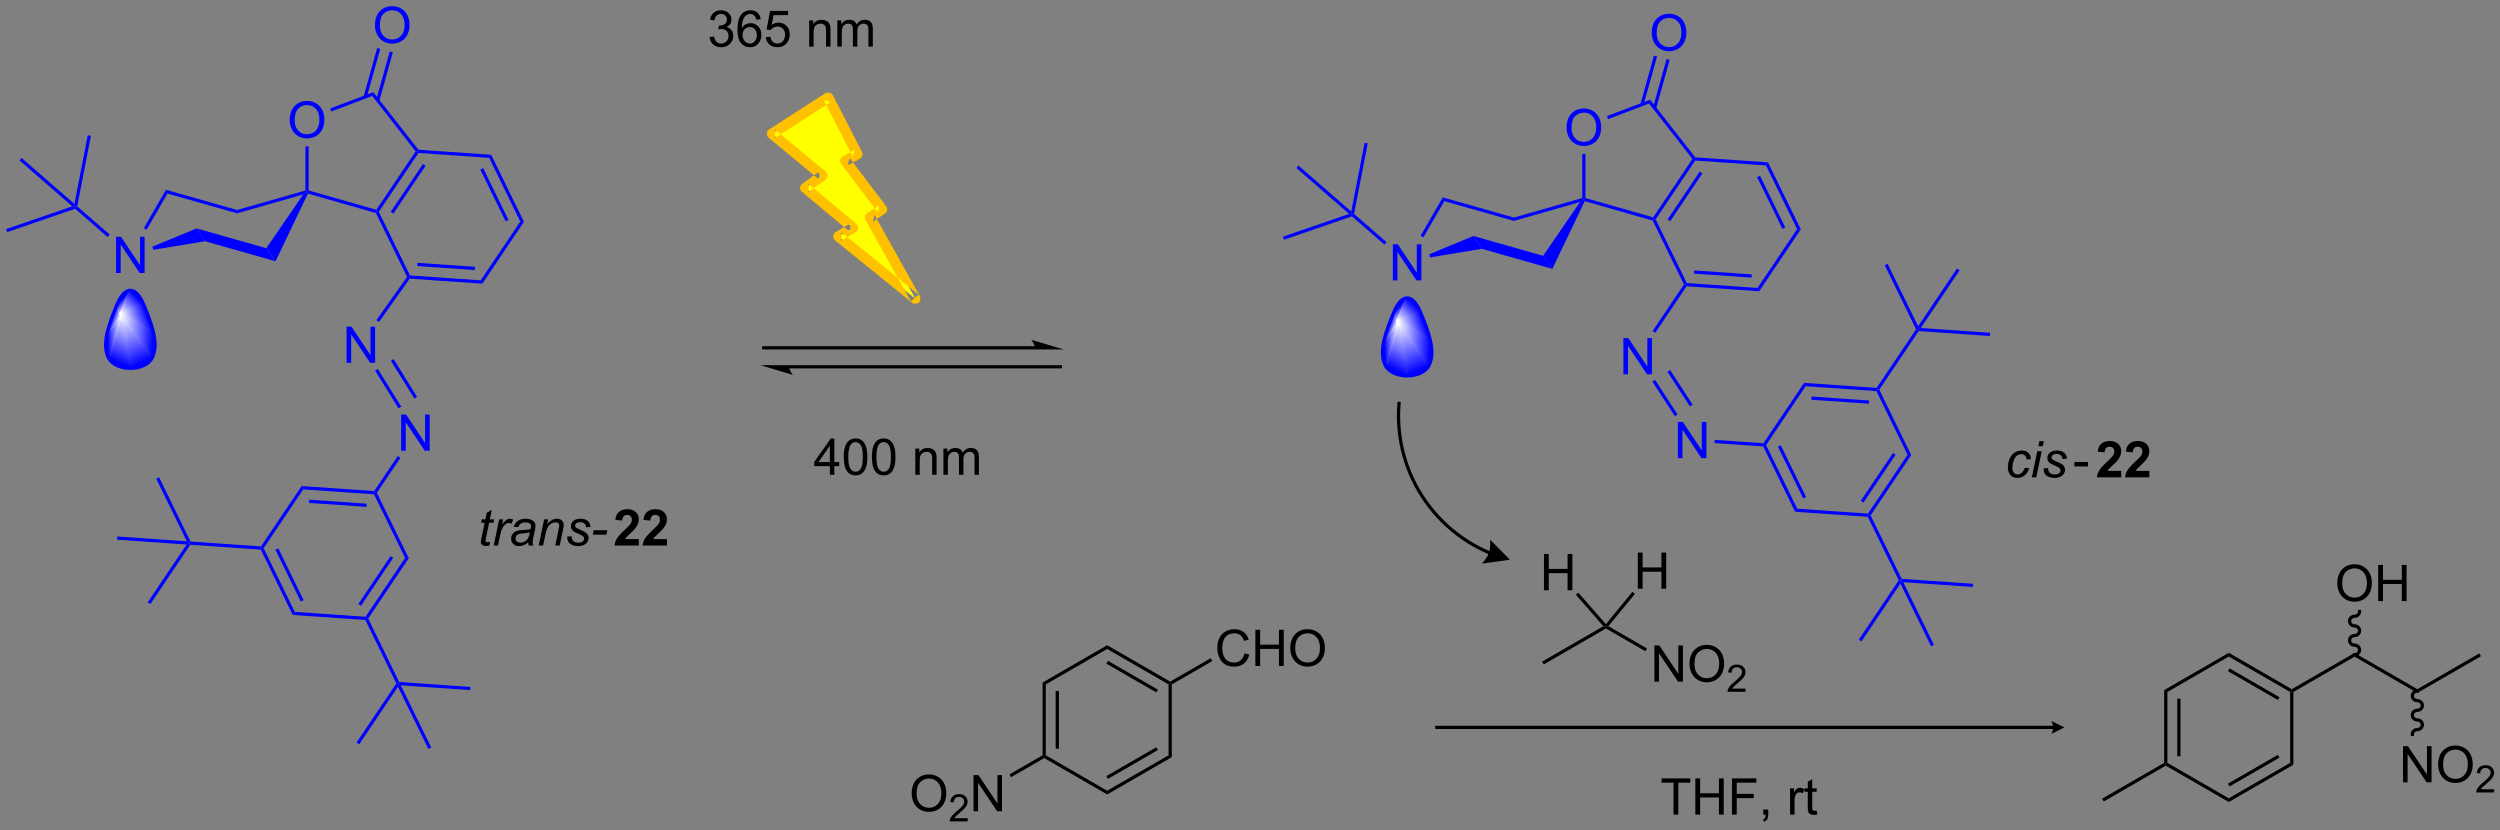 <?xml version="1.0" encoding="UTF-8"?>
<!DOCTYPE svg PUBLIC '-//W3C//DTD SVG 1.0//EN'
          'http://www.w3.org/TR/2001/REC-SVG-20010904/DTD/svg10.dtd'>
<svg stroke-dasharray="none" shape-rendering="auto" xmlns="http://www.w3.org/2000/svg" font-family="'Dialog'" text-rendering="auto" width="1024" fill-opacity="1" color-interpolation="auto" color-rendering="auto" preserveAspectRatio="xMidYMid meet" font-size="12px" viewBox="0 0 1024 340" fill="black" xmlns:xlink="http://www.w3.org/1999/xlink" stroke="black" image-rendering="auto" stroke-miterlimit="10" stroke-linecap="square" stroke-linejoin="miter" font-style="normal" stroke-width="1" height="340" stroke-dashoffset="0" font-weight="normal" stroke-opacity="1"
><rect x="0" y="0" width="1024" height="340" fill="#808080" stroke="none"/><!--Generated by the Batik Graphics2D SVG Generator--><defs id="genericDefs"
  /><g
  ><defs id="defs1"
    ><linearGradient x1="27.186" x2="30.841" gradientUnits="userSpaceOnUse" y1="85.218" y2="92.8" id="gradient1" color-interpolation="sRGB" spreadMethod="pad"
      ><stop stop-color="white" offset="0%"
        /><stop stop-color="blue" offset="100%"
      /></linearGradient
      ><linearGradient x1="27.186" x2="30.841" gradientUnits="userSpaceOnUse" y1="85.218" y2="92.8" id="gradient2" color-interpolation="sRGB" spreadMethod="pad"
      ><stop stop-color="white" offset="0%"
        /><stop stop-color="blue" offset="100%"
      /></linearGradient
      ><linearGradient x1="27.186" x2="24.084" gradientUnits="userSpaceOnUse" y1="85.218" y2="91.651" id="gradient3" color-interpolation="sRGB" spreadMethod="pad"
      ><stop stop-color="white" offset="0%"
        /><stop stop-color="blue" offset="100%"
      /></linearGradient
      ><linearGradient x1="27.186" x2="24.084" gradientUnits="userSpaceOnUse" y1="85.218" y2="91.651" id="gradient4" color-interpolation="sRGB" spreadMethod="pad"
      ><stop stop-color="white" offset="0%"
        /><stop stop-color="blue" offset="100%"
      /></linearGradient
      ><linearGradient x1="27.186" x2="24.833" gradientUnits="userSpaceOnUse" y1="85.218" y2="85.339" id="gradient5" color-interpolation="sRGB" spreadMethod="pad"
      ><stop stop-color="white" offset="0%"
        /><stop stop-color="blue" offset="100%"
      /></linearGradient
      ><linearGradient x1="27.186" x2="24.833" gradientUnits="userSpaceOnUse" y1="85.218" y2="85.339" id="gradient6" color-interpolation="sRGB" spreadMethod="pad"
      ><stop stop-color="white" offset="0%"
        /><stop stop-color="blue" offset="100%"
      /></linearGradient
      ><linearGradient x1="27.186" x2="26.16" gradientUnits="userSpaceOnUse" y1="85.218" y2="84.861" id="gradient7" color-interpolation="sRGB" spreadMethod="pad"
      ><stop stop-color="white" offset="0%"
        /><stop stop-color="blue" offset="100%"
      /></linearGradient
      ><linearGradient x1="27.186" x2="26.16" gradientUnits="userSpaceOnUse" y1="85.218" y2="84.861" id="gradient8" color-interpolation="sRGB" spreadMethod="pad"
      ><stop stop-color="white" offset="0%"
        /><stop stop-color="blue" offset="100%"
      /></linearGradient
      ><linearGradient x1="27.186" x2="26.115" gradientUnits="userSpaceOnUse" y1="85.218" y2="84.207" id="gradient9" color-interpolation="sRGB" spreadMethod="pad"
      ><stop stop-color="white" offset="0%"
        /><stop stop-color="blue" offset="100%"
      /></linearGradient
      ><linearGradient x1="27.186" x2="26.115" gradientUnits="userSpaceOnUse" y1="85.218" y2="84.207" id="gradient10" color-interpolation="sRGB" spreadMethod="pad"
      ><stop stop-color="white" offset="0%"
        /><stop stop-color="blue" offset="100%"
      /></linearGradient
      ><linearGradient x1="27.186" x2="29.81" gradientUnits="userSpaceOnUse" y1="85.218" y2="82.74" id="gradient11" color-interpolation="sRGB" spreadMethod="pad"
      ><stop stop-color="white" offset="0%"
        /><stop stop-color="blue" offset="100%"
      /></linearGradient
      ><linearGradient x1="27.186" x2="29.81" gradientUnits="userSpaceOnUse" y1="85.218" y2="82.74" id="gradient12" color-interpolation="sRGB" spreadMethod="pad"
      ><stop stop-color="white" offset="0%"
        /><stop stop-color="blue" offset="100%"
      /></linearGradient
      ><linearGradient x1="27.186" x2="30.832" gradientUnits="userSpaceOnUse" y1="85.218" y2="83.948" id="gradient13" color-interpolation="sRGB" spreadMethod="pad"
      ><stop stop-color="white" offset="0%"
        /><stop stop-color="blue" offset="100%"
      /></linearGradient
      ><linearGradient x1="27.186" x2="30.832" gradientUnits="userSpaceOnUse" y1="85.218" y2="83.948" id="gradient14" color-interpolation="sRGB" spreadMethod="pad"
      ><stop stop-color="white" offset="0%"
        /><stop stop-color="blue" offset="100%"
      /></linearGradient
      ><linearGradient x1="27.186" x2="32.469" gradientUnits="userSpaceOnUse" y1="85.218" y2="85.489" id="gradient15" color-interpolation="sRGB" spreadMethod="pad"
      ><stop stop-color="white" offset="0%"
        /><stop stop-color="blue" offset="100%"
      /></linearGradient
      ><linearGradient x1="27.186" x2="32.469" gradientUnits="userSpaceOnUse" y1="85.218" y2="85.489" id="gradient16" color-interpolation="sRGB" spreadMethod="pad"
      ><stop stop-color="white" offset="0%"
        /><stop stop-color="blue" offset="100%"
      /></linearGradient
      ><linearGradient x1="229.189" x2="232.844" gradientUnits="userSpaceOnUse" y1="86.418" y2="94" id="gradient17" color-interpolation="sRGB" spreadMethod="pad"
      ><stop stop-color="white" offset="0%"
        /><stop stop-color="blue" offset="100%"
      /></linearGradient
      ><linearGradient x1="229.189" x2="232.844" gradientUnits="userSpaceOnUse" y1="86.418" y2="94" id="gradient18" color-interpolation="sRGB" spreadMethod="pad"
      ><stop stop-color="white" offset="0%"
        /><stop stop-color="blue" offset="100%"
      /></linearGradient
      ><linearGradient x1="229.189" x2="226.087" gradientUnits="userSpaceOnUse" y1="86.418" y2="92.851" id="gradient19" color-interpolation="sRGB" spreadMethod="pad"
      ><stop stop-color="white" offset="0%"
        /><stop stop-color="blue" offset="100%"
      /></linearGradient
      ><linearGradient x1="229.189" x2="226.087" gradientUnits="userSpaceOnUse" y1="86.418" y2="92.851" id="gradient20" color-interpolation="sRGB" spreadMethod="pad"
      ><stop stop-color="white" offset="0%"
        /><stop stop-color="blue" offset="100%"
      /></linearGradient
      ><linearGradient x1="229.189" x2="226.836" gradientUnits="userSpaceOnUse" y1="86.418" y2="86.539" id="gradient21" color-interpolation="sRGB" spreadMethod="pad"
      ><stop stop-color="white" offset="0%"
        /><stop stop-color="blue" offset="100%"
      /></linearGradient
      ><linearGradient x1="229.189" x2="226.836" gradientUnits="userSpaceOnUse" y1="86.418" y2="86.539" id="gradient22" color-interpolation="sRGB" spreadMethod="pad"
      ><stop stop-color="white" offset="0%"
        /><stop stop-color="blue" offset="100%"
      /></linearGradient
      ><linearGradient x1="229.189" x2="228.163" gradientUnits="userSpaceOnUse" y1="86.418" y2="86.061" id="gradient23" color-interpolation="sRGB" spreadMethod="pad"
      ><stop stop-color="white" offset="0%"
        /><stop stop-color="blue" offset="100%"
      /></linearGradient
      ><linearGradient x1="229.189" x2="228.163" gradientUnits="userSpaceOnUse" y1="86.418" y2="86.061" id="gradient24" color-interpolation="sRGB" spreadMethod="pad"
      ><stop stop-color="white" offset="0%"
        /><stop stop-color="blue" offset="100%"
      /></linearGradient
      ><linearGradient x1="229.189" x2="228.118" gradientUnits="userSpaceOnUse" y1="86.418" y2="85.407" id="gradient25" color-interpolation="sRGB" spreadMethod="pad"
      ><stop stop-color="white" offset="0%"
        /><stop stop-color="blue" offset="100%"
      /></linearGradient
      ><linearGradient x1="229.189" x2="228.118" gradientUnits="userSpaceOnUse" y1="86.418" y2="85.407" id="gradient26" color-interpolation="sRGB" spreadMethod="pad"
      ><stop stop-color="white" offset="0%"
        /><stop stop-color="blue" offset="100%"
      /></linearGradient
      ><linearGradient x1="229.189" x2="231.813" gradientUnits="userSpaceOnUse" y1="86.418" y2="83.94" id="gradient27" color-interpolation="sRGB" spreadMethod="pad"
      ><stop stop-color="white" offset="0%"
        /><stop stop-color="blue" offset="100%"
      /></linearGradient
      ><linearGradient x1="229.189" x2="231.813" gradientUnits="userSpaceOnUse" y1="86.418" y2="83.94" id="gradient28" color-interpolation="sRGB" spreadMethod="pad"
      ><stop stop-color="white" offset="0%"
        /><stop stop-color="blue" offset="100%"
      /></linearGradient
      ><linearGradient x1="229.189" x2="232.835" gradientUnits="userSpaceOnUse" y1="86.418" y2="85.148" id="gradient29" color-interpolation="sRGB" spreadMethod="pad"
      ><stop stop-color="white" offset="0%"
        /><stop stop-color="blue" offset="100%"
      /></linearGradient
      ><linearGradient x1="229.189" x2="232.835" gradientUnits="userSpaceOnUse" y1="86.418" y2="85.148" id="gradient30" color-interpolation="sRGB" spreadMethod="pad"
      ><stop stop-color="white" offset="0%"
        /><stop stop-color="blue" offset="100%"
      /></linearGradient
      ><linearGradient x1="229.189" x2="234.472" gradientUnits="userSpaceOnUse" y1="86.418" y2="86.689" id="gradient31" color-interpolation="sRGB" spreadMethod="pad"
      ><stop stop-color="white" offset="0%"
        /><stop stop-color="blue" offset="100%"
      /></linearGradient
      ><linearGradient x1="229.189" x2="234.472" gradientUnits="userSpaceOnUse" y1="86.418" y2="86.689" id="gradient32" color-interpolation="sRGB" spreadMethod="pad"
      ><stop stop-color="white" offset="0%"
        /><stop stop-color="blue" offset="100%"
      /></linearGradient
      ><clipPath clipPathUnits="userSpaceOnUse" id="clipPath1"
      ><path d="M0.633 1.598 L407.507 1.598 L407.507 136.316 L0.633 136.316 L0.633 1.598 Z"
      /></clipPath
      ><clipPath clipPathUnits="userSpaceOnUse" id="clipPath2"
      ><path d="M8.033 35.587 L8.033 166.559 L403.594 166.559 L403.594 35.587 Z"
      /></clipPath
      ><clipPath clipPathUnits="userSpaceOnUse" id="clipPath3"
      ><path d="M28.655 81.517 C27.911 81.517 27.167 82.261 26.547 83.749 C25.307 86.725 24.067 89.949 25.183 92.18 C25.741 93.296 27.198 93.854 28.655 93.854 C30.112 93.854 31.569 93.296 32.127 92.18 C33.243 89.949 32.003 86.725 30.763 83.749 C30.143 82.261 29.399 81.517 28.655 81.517 Z"
      /></clipPath
      ><clipPath clipPathUnits="userSpaceOnUse" id="clipPath4"
      ><path d="M230.658 82.717 C229.914 82.717 229.17 83.461 228.55 84.949 C227.31 87.925 226.07 91.149 227.186 93.38 C227.744 94.496 229.201 95.054 230.658 95.054 C232.115 95.054 233.572 94.496 234.13 93.38 C235.246 91.149 234.006 87.925 232.766 84.949 C232.146 83.461 231.402 82.717 230.658 82.717 Z"
      /></clipPath
      ><clipPath clipPathUnits="userSpaceOnUse" id="clipPath5"
      ><path d="M-1260.973 -152.469 L-1260.973 1209.697 L2848.864 1209.697 L2848.864 -152.469 Z"
      /></clipPath
      ><clipPath clipPathUnits="userSpaceOnUse" id="clipPath6"
      ><path d="M0 0 L0 347.02 L252.066 347.02 L252.066 0 Z"
      /></clipPath
      ><clipPath clipPathUnits="userSpaceOnUse" id="clipPath7"
      ><path d="M-20134.887 -2432.126 L-20134.887 19296.623 L45489.93 19296.623 L45489.93 -2432.126 Z"
      /></clipPath
      ><clipPath clipPathUnits="userSpaceOnUse" id="clipPath8"
      ><path d="M0 0 L0 5552.325 L4033.056 5552.325 L4033.056 0 Z"
      /></clipPath
      ><clipPath clipPathUnits="userSpaceOnUse" id="clipPath9"
      ><path d="M8.033 35.586 L8.033 166.558 L403.594 166.558 L403.594 35.586 Z"
      /></clipPath
    ></defs
    ><g fill="blue" transform="scale(2.517,2.517) translate(-0.633,-1.598) matrix(1.029,0,0,1.029,-7.63,-35.006)" stroke="blue"
    ><path d="M26.39 78.749 L26.39 73.023 L27.168 73.023 L30.176 77.518 L30.176 73.023 L30.903 73.023 L30.903 78.749 L30.124 78.749 L27.116 74.249 L27.116 78.749 L26.39 78.749 Z" stroke="none" clip-path="url(#clipPath2)"
    /></g
    ><g fill="blue" transform="matrix(2.589,0,0,2.589,-20.796,-92.124)" stroke="blue"
    ><path d="M34.288 65.608 L34.531 66.207 L31.224 71.936 L30.782 71.681 Z" stroke="none" clip-path="url(#clipPath2)"
    /></g
    ><g fill="blue" transform="matrix(2.589,0,0,2.589,-20.796,-92.124)" stroke="blue"
    ><path d="M32.279 75.104 L32.139 74.613 L39.13 71.719 L40.463 73.748 Z" stroke="none" clip-path="url(#clipPath2)"
    /></g
    ><g fill="blue" transform="matrix(2.589,0,0,2.589,-20.796,-92.124)" stroke="blue"
    ><path d="M40.463 73.748 L39.13 71.719 L50.163 74.853 L51.626 76.919 Z" stroke="none" clip-path="url(#clipPath2)"
    /></g
    ><g fill="blue" transform="matrix(2.589,0,0,2.589,-20.796,-92.124)" stroke="blue"
    ><path d="M51.626 76.919 L50.163 74.853 L55.999 66.347 L56.609 65.908 L56.746 66.212 Z" stroke="none" clip-path="url(#clipPath2)"
    /></g
    ><g fill="blue" transform="matrix(2.589,0,0,2.589,-20.796,-92.124)" stroke="blue"
    ><path d="M56.354 65.715 L56.609 65.908 L55.999 66.347 L45.543 69.334 L45.542 68.804 Z" stroke="none" clip-path="url(#clipPath2)"
    /></g
    ><g fill="blue" transform="matrix(2.589,0,0,2.589,-20.796,-92.124)" stroke="blue"
    ><path d="M45.542 68.804 L45.543 69.334 L34.531 66.207 L34.288 65.608 Z" stroke="none" clip-path="url(#clipPath2)"
    /></g
    ><g fill="blue" transform="matrix(2.589,0,0,2.589,-20.796,-92.124)" stroke="blue"
    ><path d="M53.872 54.592 Q53.872 53.165 54.638 52.361 Q55.404 51.553 56.615 51.553 Q57.406 51.553 58.042 51.933 Q58.68 52.311 59.013 52.988 Q59.349 53.665 59.349 54.525 Q59.349 55.397 58.997 56.084 Q58.646 56.772 58 57.126 Q57.357 57.48 56.609 57.48 Q55.802 57.48 55.164 57.09 Q54.529 56.696 54.2 56.022 Q53.872 55.345 53.872 54.592 ZM54.654 54.603 Q54.654 55.639 55.208 56.236 Q55.766 56.829 56.607 56.829 Q57.461 56.829 58.013 56.228 Q58.568 55.626 58.568 54.522 Q58.568 53.821 58.331 53.301 Q58.094 52.78 57.638 52.493 Q57.185 52.204 56.617 52.204 Q55.812 52.204 55.232 52.759 Q54.654 53.311 54.654 54.603 Z" stroke="none" clip-path="url(#clipPath2)"
    /></g
    ><g fill="blue" transform="matrix(2.589,0,0,2.589,-20.796,-92.124)" stroke="blue"
    ><path d="M56.746 66.212 L56.609 65.908 L56.864 65.715 L67.567 68.772 L67.675 69.069 L67.496 69.283 Z" stroke="none" clip-path="url(#clipPath2)"
    /></g
    ><g fill="blue" transform="matrix(2.589,0,0,2.589,-20.796,-92.124)" stroke="blue"
    ><path d="M67.969 69.089 L67.675 69.069 L67.567 68.772 L73.786 59.532 L74.101 59.521 L74.231 59.786 ZM70.273 69.376 L75.364 61.812 L74.941 61.528 L69.85 69.091 Z" stroke="none" clip-path="url(#clipPath2)"
    /></g
    ><g fill="blue" transform="matrix(2.589,0,0,2.589,-20.796,-92.124)" stroke="blue"
    ><path d="M74.232 59.274 L74.101 59.521 L73.786 59.532 L66.922 50.764 L67.092 50.154 Z" stroke="none" clip-path="url(#clipPath2)"
    /></g
    ><g fill="blue" transform="matrix(2.589,0,0,2.589,-20.796,-92.124)" stroke="blue"
    ><path d="M67.092 50.154 L66.922 50.764 L60.44 53.225 L60.259 52.748 Z" stroke="none" clip-path="url(#clipPath2)"
    /></g
    ><g fill="blue" transform="matrix(2.589,0,0,2.589,-20.796,-92.124)" stroke="blue"
    ><path d="M56.354 58.737 L56.864 58.737 L56.864 65.715 L56.609 65.908 L56.354 65.715 Z" stroke="none" clip-path="url(#clipPath2)"
    /></g
    ><g fill="blue" transform="matrix(2.589,0,0,2.589,-20.796,-92.124)" stroke="blue"
    ><path d="M67.496 69.283 L67.675 69.069 L67.969 69.089 L72.895 79.163 L72.731 79.407 L72.435 79.383 Z" stroke="none" clip-path="url(#clipPath2)"
    /></g
    ><g fill="blue" transform="matrix(2.589,0,0,2.589,-20.796,-92.124)" stroke="blue"
    ><path d="M72.856 79.672 L72.731 79.407 L72.895 79.163 L84.083 79.934 L84.342 80.463 ZM74.049 77.677 L83.144 78.304 L83.179 77.795 L74.084 77.168 Z" stroke="none" clip-path="url(#clipPath2)"
    /></g
    ><g fill="blue" transform="matrix(2.589,0,0,2.589,-20.796,-92.124)" stroke="blue"
    ><path d="M84.342 80.463 L84.083 79.934 L90.344 70.631 L90.932 70.671 Z" stroke="none" clip-path="url(#clipPath2)"
    /></g
    ><g fill="blue" transform="matrix(2.589,0,0,2.589,-20.796,-92.124)" stroke="blue"
    ><path d="M90.932 70.671 L90.344 70.631 L85.418 60.557 L85.747 60.068 ZM88.481 70.374 L84.476 62.185 L84.018 62.409 L88.023 70.599 Z" stroke="none" clip-path="url(#clipPath2)"
    /></g
    ><g fill="blue" transform="matrix(2.589,0,0,2.589,-20.796,-92.124)" stroke="blue"
    ><path d="M85.747 60.068 L85.418 60.557 L74.231 59.786 L74.101 59.521 L74.232 59.274 Z" stroke="none" clip-path="url(#clipPath2)"
    /></g
    ><g fill="blue" transform="matrix(2.589,0,0,2.589,-20.796,-92.124)" stroke="blue"
    ><path d="M67.35 39.598 Q67.35 38.171 68.115 37.366 Q68.881 36.559 70.092 36.559 Q70.883 36.559 71.519 36.939 Q72.157 37.316 72.49 37.994 Q72.826 38.671 72.826 39.53 Q72.826 40.402 72.475 41.09 Q72.123 41.777 71.477 42.132 Q70.834 42.486 70.087 42.486 Q69.279 42.486 68.641 42.095 Q68.006 41.702 67.678 41.027 Q67.35 40.35 67.35 39.598 ZM68.131 39.608 Q68.131 40.645 68.686 41.241 Q69.243 41.835 70.084 41.835 Q70.938 41.835 71.49 41.233 Q72.045 40.632 72.045 39.527 Q72.045 38.827 71.808 38.306 Q71.571 37.785 71.115 37.499 Q70.662 37.21 70.094 37.21 Q69.29 37.21 68.709 37.764 Q68.131 38.316 68.131 39.608 Z" stroke="none" clip-path="url(#clipPath2)"
    /></g
    ><g fill="blue" transform="matrix(2.589,0,0,2.589,-20.796,-92.124)" stroke="blue"
    ><path d="M68.043 51.537 L70.181 43.867 L69.689 43.73 L67.551 51.4 ZM66.054 50.983 L68.192 43.313 L67.701 43.176 L65.563 50.846 Z" stroke="none" clip-path="url(#clipPath2)"
    /></g
    ><g fill="blue" transform="matrix(2.589,0,0,2.589,-20.796,-92.124)" stroke="blue"
    ><path d="M62.863 92.996 L62.863 87.269 L63.641 87.269 L66.649 91.764 L66.649 87.269 L67.376 87.269 L67.376 92.996 L66.597 92.996 L63.589 88.496 L63.589 92.996 L62.863 92.996 Z" stroke="none" clip-path="url(#clipPath2)"
    /></g
    ><g fill="blue" transform="matrix(2.589,0,0,2.589,-20.796,-92.124)" stroke="blue"
    ><path d="M72.435 79.383 L72.731 79.407 L72.856 79.672 L67.998 86.517 L67.582 86.222 Z" stroke="none" clip-path="url(#clipPath2)"
    /></g
    ><g fill="blue" transform="matrix(2.589,0,0,2.589,-20.796,-92.124)" stroke="blue"
    ><path d="M71.498 106.896 L71.498 101.169 L72.276 101.169 L75.284 105.664 L75.284 101.169 L76.011 101.169 L76.011 106.896 L75.232 106.896 L72.224 102.396 L72.224 106.896 L71.498 106.896 Z" stroke="none" clip-path="url(#clipPath2)"
    /></g
    ><g fill="blue" transform="matrix(2.589,0,0,2.589,-20.796,-92.124)" stroke="blue"
    ><path d="M67.375 94.221 L67.808 93.952 L71.516 99.921 L71.083 100.19 ZM69.877 92.667 L73.585 98.635 L74.018 98.366 L70.311 92.397 Z" stroke="none" clip-path="url(#clipPath2)"
    /></g
    ><g fill="blue" transform="matrix(2.589,0,0,2.589,-20.796,-92.124)" stroke="blue"
    ><path d="M70.959 107.73 L71.382 108.015 L67.653 113.555 L67.359 113.535 L67.23 113.27 Z" stroke="none" clip-path="url(#clipPath2)"
    /></g
    ><g fill="blue" transform="matrix(2.589,0,0,2.589,-20.796,-92.124)" stroke="blue"
    ><path d="M67.23 113.27 L67.359 113.535 L67.195 113.779 L56.008 113.008 L55.749 112.479 ZM66.041 115.265 L56.946 114.638 L56.911 115.147 L66.006 115.774 Z" stroke="none" clip-path="url(#clipPath2)"
    /></g
    ><g fill="blue" transform="matrix(2.589,0,0,2.589,-20.796,-92.124)" stroke="blue"
    ><path d="M55.749 112.479 L56.008 113.008 L49.746 122.312 L49.452 122.291 L49.323 122.027 Z" stroke="none" clip-path="url(#clipPath2)"
    /></g
    ><g fill="blue" transform="matrix(2.589,0,0,2.589,-20.796,-92.124)" stroke="blue"
    ><path d="M49.288 122.536 L49.452 122.291 L49.746 122.312 L54.672 132.386 L54.343 132.875 ZM51.609 122.568 L55.614 130.758 L56.072 130.534 L52.068 122.344 Z" stroke="none" clip-path="url(#clipPath2)"
    /></g
    ><g fill="blue" transform="matrix(2.589,0,0,2.589,-20.796,-92.124)" stroke="blue"
    ><path d="M54.343 132.875 L54.672 132.386 L65.86 133.157 L65.989 133.422 L65.825 133.666 Z" stroke="none" clip-path="url(#clipPath2)"
    /></g
    ><g fill="blue" transform="matrix(2.589,0,0,2.589,-20.796,-92.124)" stroke="blue"
    ><path d="M66.283 133.442 L65.989 133.422 L65.86 133.157 L72.121 123.854 L72.709 123.894 ZM65.15 131.415 L70.24 123.852 L69.817 123.567 L64.727 131.13 Z" stroke="none" clip-path="url(#clipPath2)"
    /></g
    ><g fill="blue" transform="matrix(2.589,0,0,2.589,-20.796,-92.124)" stroke="blue"
    ><path d="M72.709 123.894 L72.121 123.854 L67.195 113.779 L67.359 113.535 L67.653 113.555 Z" stroke="none" clip-path="url(#clipPath2)"
    /></g
    ><g fill="blue" transform="matrix(2.589,0,0,2.589,-20.796,-92.124)" stroke="blue"
    ><path d="M49.323 122.027 L49.452 122.291 L49.288 122.536 L38.14 121.768 L38.011 121.503 L38.175 121.259 Z" stroke="none" clip-path="url(#clipPath2)"
    /></g
    ><g fill="blue" transform="matrix(2.589,0,0,2.589,-20.796,-92.124)" stroke="blue"
    ><path d="M65.825 133.666 L65.989 133.422 L66.283 133.442 L71.192 143.48 L71.027 143.725 L70.733 143.704 Z" stroke="none" clip-path="url(#clipPath2)"
    /></g
    ><g fill="blue" transform="matrix(2.589,0,0,2.589,-20.796,-92.124)" stroke="blue"
    ><path d="M71.45 144.009 L71.027 143.725 L71.192 143.48 L82.446 144.256 L82.411 144.765 Z" stroke="none" clip-path="url(#clipPath2)"
    /></g
    ><g fill="blue" transform="matrix(2.589,0,0,2.589,-20.796,-92.124)" stroke="blue"
    ><path d="M70.733 143.704 L71.027 143.725 L70.992 144.233 L64.857 153.348 L64.434 153.063 Z" stroke="none" clip-path="url(#clipPath2)"
    /></g
    ><g fill="blue" transform="matrix(2.589,0,0,2.589,-20.796,-92.124)" stroke="blue"
    ><path d="M70.992 144.233 L71.027 143.725 L71.45 144.009 L76.259 153.844 L75.801 154.068 Z" stroke="none" clip-path="url(#clipPath2)"
    /></g
    ><g fill="blue" transform="matrix(2.589,0,0,2.589,-20.796,-92.124)" stroke="blue"
    ><path d="M37.552 121.727 L38.011 121.503 L38.14 121.768 L31.819 131.16 L31.395 130.875 Z" stroke="none" clip-path="url(#clipPath2)"
    /></g
    ><g fill="blue" transform="matrix(2.589,0,0,2.589,-20.796,-92.124)" stroke="blue"
    ><path d="M38.175 121.259 L38.011 121.503 L37.587 121.218 L32.743 111.312 L33.202 111.088 Z" stroke="none" clip-path="url(#clipPath2)"
    /></g
    ><g fill="blue" transform="matrix(2.589,0,0,2.589,-20.796,-92.124)" stroke="blue"
    ><path d="M37.587 121.218 L38.011 121.503 L37.552 121.727 L26.552 120.969 L26.587 120.46 Z" stroke="none" clip-path="url(#clipPath2)"
    /></g
    ><g fill="blue" transform="matrix(2.589,0,0,2.589,-20.796,-92.124)" stroke="blue"
    ><path d="M25.384 72.692 L25.049 73.076 L19.915 68.611 L19.971 68.322 L20.25 68.226 Z" stroke="none" clip-path="url(#clipPath2)"
    /></g
    ><g fill="blue" transform="matrix(2.589,0,0,2.589,-20.796,-92.124)" stroke="blue"
    ><path d="M20.25 68.226 L19.971 68.322 L19.805 67.84 L21.919 56.977 L22.42 57.074 Z" stroke="none" clip-path="url(#clipPath2)"
    /></g
    ><g fill="blue" transform="matrix(2.589,0,0,2.589,-20.796,-92.124)" stroke="blue"
    ><path d="M19.47 68.225 L19.971 68.322 L19.915 68.611 L9.172 72.308 L9.006 71.825 Z" stroke="none" clip-path="url(#clipPath2)"
    /></g
    ><g fill="blue" transform="matrix(2.589,0,0,2.589,-20.796,-92.124)" stroke="blue"
    ><path d="M19.805 67.84 L19.971 68.322 L19.47 68.225 L11.12 60.962 L11.454 60.577 Z" stroke="none" clip-path="url(#clipPath2)"
    /></g
    ><g fill="blue" transform="matrix(2.589,0,0,2.589,-20.796,-92.124)" stroke="blue"
    ><path d="M32.127 92.18 C31.011 94.412 26.299 94.412 25.183 92.18 C24.067 89.949 25.307 86.725 26.547 83.749 C27.787 80.773 29.523 80.773 30.763 83.749 C32.003 86.725 33.243 89.949 32.127 92.18" stroke="none" clip-path="url(#clipPath3)"
    /></g
    ><g fill="url(#gradient1)" transform="matrix(2.589,0,0,2.589,-20.796,-92.124)" stroke="url(#gradient1)"
    ><path d="M27.186 85.218 L32.127 92.18 L28.655 93.854 Z" stroke="none" clip-path="url(#clipPath3)"
    /></g
    ><g fill="url(#gradient2)" stroke-width="0.51" transform="matrix(2.589,0,0,2.589,-20.796,-92.124)" stroke-linecap="round" stroke="url(#gradient2)" stroke-linejoin="round"
    ><path fill="none" d="M27.186 85.218 L32.127 92.18 L28.655 93.854 Z" clip-path="url(#clipPath3)"
    /></g
    ><g fill="url(#gradient3)" transform="matrix(2.589,0,0,2.589,-20.796,-92.124)" stroke="url(#gradient3)"
    ><path d="M27.186 85.218 L28.655 93.854 L25.183 92.18 Z" stroke="none" clip-path="url(#clipPath3)"
    /></g
    ><g fill="url(#gradient4)" stroke-width="0.51" transform="matrix(2.589,0,0,2.589,-20.796,-92.124)" stroke-linecap="round" stroke="url(#gradient4)" stroke-linejoin="round"
    ><path fill="none" d="M27.186 85.218 L28.655 93.854 L25.183 92.18 Z" clip-path="url(#clipPath3)"
    /></g
    ><g fill="url(#gradient5)" transform="matrix(2.589,0,0,2.589,-20.796,-92.124)" stroke="url(#gradient5)"
    ><path d="M27.186 85.218 L25.183 92.18 L24.982 88.244 Z" stroke="none" clip-path="url(#clipPath3)"
    /></g
    ><g fill="url(#gradient6)" stroke-width="0.51" transform="matrix(2.589,0,0,2.589,-20.796,-92.124)" stroke-linecap="round" stroke="url(#gradient6)" stroke-linejoin="round"
    ><path fill="none" d="M27.186 85.218 L25.183 92.18 L24.982 88.244 Z" clip-path="url(#clipPath3)"
    /></g
    ><g fill="url(#gradient7)" transform="matrix(2.589,0,0,2.589,-20.796,-92.124)" stroke="url(#gradient7)"
    ><path d="M27.186 85.218 L24.982 88.244 L26.547 83.749 Z" stroke="none" clip-path="url(#clipPath3)"
    /></g
    ><g fill="url(#gradient8)" stroke-width="0.51" transform="matrix(2.589,0,0,2.589,-20.796,-92.124)" stroke-linecap="round" stroke="url(#gradient8)" stroke-linejoin="round"
    ><path fill="none" d="M27.186 85.218 L24.982 88.244 L26.547 83.749 Z" clip-path="url(#clipPath3)"
    /></g
    ><g fill="url(#gradient9)" transform="matrix(2.589,0,0,2.589,-20.796,-92.124)" stroke="url(#gradient9)"
    ><path d="M27.186 85.218 L26.547 83.749 L28.655 81.517 Z" stroke="none" clip-path="url(#clipPath3)"
    /></g
    ><g fill="url(#gradient10)" stroke-width="0.51" transform="matrix(2.589,0,0,2.589,-20.796,-92.124)" stroke-linecap="round" stroke="url(#gradient10)" stroke-linejoin="round"
    ><path fill="none" d="M27.186 85.218 L26.547 83.749 L28.655 81.517 Z" clip-path="url(#clipPath3)"
    /></g
    ><g fill="url(#gradient11)" transform="matrix(2.589,0,0,2.589,-20.796,-92.124)" stroke="url(#gradient11)"
    ><path d="M27.186 85.218 L28.655 81.517 L30.763 83.749 Z" stroke="none" clip-path="url(#clipPath3)"
    /></g
    ><g fill="url(#gradient12)" stroke-width="0.51" transform="matrix(2.589,0,0,2.589,-20.796,-92.124)" stroke-linecap="round" stroke="url(#gradient12)" stroke-linejoin="round"
    ><path fill="none" d="M27.186 85.218 L28.655 81.517 L30.763 83.749 Z" clip-path="url(#clipPath3)"
    /></g
    ><g fill="url(#gradient13)" transform="matrix(2.589,0,0,2.589,-20.796,-92.124)" stroke="url(#gradient13)"
    ><path d="M27.186 85.218 L30.763 83.749 L32.328 88.244 Z" stroke="none" clip-path="url(#clipPath3)"
    /></g
    ><g fill="url(#gradient14)" stroke-width="0.51" transform="matrix(2.589,0,0,2.589,-20.796,-92.124)" stroke-linecap="round" stroke="url(#gradient14)" stroke-linejoin="round"
    ><path fill="none" d="M27.186 85.218 L30.763 83.749 L32.328 88.244 Z" clip-path="url(#clipPath3)"
    /></g
    ><g fill="url(#gradient15)" transform="matrix(2.589,0,0,2.589,-20.796,-92.124)" stroke="url(#gradient15)"
    ><path d="M27.186 85.218 L32.328 88.244 L32.127 92.18 Z" stroke="none" clip-path="url(#clipPath3)"
    /></g
    ><g fill="url(#gradient16)" stroke-width="0.51" transform="matrix(2.589,0,0,2.589,-20.796,-92.124)" stroke-linecap="round" stroke="url(#gradient16)" stroke-linejoin="round"
    ><path fill="none" d="M27.186 85.218 L32.328 88.244 L32.127 92.18 Z" clip-path="url(#clipPath3)"
    /></g
    ><g fill="blue" stroke-width="0.51" transform="matrix(2.589,0,0,2.589,-20.796,-92.124)" stroke-linecap="round" stroke="blue" stroke-linejoin="round"
    ><path fill="none" d="M32.127 92.18 C31.011 94.412 26.299 94.412 25.183 92.18 C24.067 89.949 25.307 86.725 26.547 83.749 C27.787 80.773 29.523 80.773 30.763 83.749 C32.003 86.725 33.243 89.949 32.127 92.18" clip-path="url(#clipPath2)"
    /></g
    ><g fill="blue" transform="matrix(2.589,0,0,2.589,-20.796,-92.124)" stroke="blue"
    ><path d="M228.393 79.949 L228.393 74.223 L229.171 74.223 L232.179 78.718 L232.179 74.223 L232.905 74.223 L232.905 79.949 L232.127 79.949 L229.119 75.449 L229.119 79.949 L228.393 79.949 Z" stroke="none" clip-path="url(#clipPath2)"
    /></g
    ><g fill="blue" transform="matrix(2.589,0,0,2.589,-20.796,-92.124)" stroke="blue"
    ><path d="M236.291 66.808 L236.534 67.407 L233.226 73.136 L232.785 72.881 Z" stroke="none" clip-path="url(#clipPath2)"
    /></g
    ><g fill="blue" transform="matrix(2.589,0,0,2.589,-20.796,-92.124)" stroke="blue"
    ><path d="M234.282 76.304 L234.142 75.813 L241.133 72.919 L242.466 74.948 Z" stroke="none" clip-path="url(#clipPath2)"
    /></g
    ><g fill="blue" transform="matrix(2.589,0,0,2.589,-20.796,-92.124)" stroke="blue"
    ><path d="M242.466 74.948 L241.133 72.919 L252.166 76.053 L253.629 78.119 Z" stroke="none" clip-path="url(#clipPath2)"
    /></g
    ><g fill="blue" transform="matrix(2.589,0,0,2.589,-20.796,-92.124)" stroke="blue"
    ><path d="M253.629 78.119 L252.166 76.053 L258.002 67.547 L258.612 67.108 L258.749 67.412 Z" stroke="none" clip-path="url(#clipPath2)"
    /></g
    ><g fill="blue" transform="matrix(2.589,0,0,2.589,-20.796,-92.124)" stroke="blue"
    ><path d="M258.357 66.915 L258.612 67.108 L258.002 67.547 L247.546 70.534 L247.545 70.004 Z" stroke="none" clip-path="url(#clipPath2)"
    /></g
    ><g fill="blue" transform="matrix(2.589,0,0,2.589,-20.796,-92.124)" stroke="blue"
    ><path d="M247.545 70.004 L247.546 70.534 L236.534 67.407 L236.291 66.808 Z" stroke="none" clip-path="url(#clipPath2)"
    /></g
    ><g fill="blue" transform="matrix(2.589,0,0,2.589,-20.796,-92.124)" stroke="blue"
    ><path d="M255.875 55.792 Q255.875 54.365 256.641 53.56 Q257.407 52.753 258.618 52.753 Q259.409 52.753 260.045 53.133 Q260.683 53.511 261.016 54.188 Q261.352 54.865 261.352 55.724 Q261.352 56.597 261 57.284 Q260.649 57.972 260.003 58.326 Q259.36 58.68 258.612 58.68 Q257.805 58.68 257.167 58.29 Q256.532 57.896 256.204 57.222 Q255.875 56.545 255.875 55.792 ZM256.657 55.803 Q256.657 56.839 257.211 57.435 Q257.769 58.029 258.61 58.029 Q259.464 58.029 260.016 57.428 Q260.571 56.826 260.571 55.722 Q260.571 55.021 260.334 54.501 Q260.097 53.98 259.641 53.693 Q259.188 53.404 258.62 53.404 Q257.815 53.404 257.235 53.959 Q256.657 54.511 256.657 55.803 Z" stroke="none" clip-path="url(#clipPath2)"
    /></g
    ><g fill="blue" transform="matrix(2.589,0,0,2.589,-20.796,-92.124)" stroke="blue"
    ><path d="M258.749 67.412 L258.612 67.108 L258.867 66.915 L269.57 69.972 L269.678 70.269 L269.499 70.483 Z" stroke="none" clip-path="url(#clipPath2)"
    /></g
    ><g fill="blue" transform="matrix(2.589,0,0,2.589,-20.796,-92.124)" stroke="blue"
    ><path d="M269.972 70.289 L269.678 70.269 L269.57 69.972 L275.789 60.732 L276.104 60.721 L276.234 60.986 ZM272.276 70.576 L277.367 63.012 L276.943 62.727 L271.853 70.291 Z" stroke="none" clip-path="url(#clipPath2)"
    /></g
    ><g fill="blue" transform="matrix(2.589,0,0,2.589,-20.796,-92.124)" stroke="blue"
    ><path d="M276.235 60.474 L276.104 60.721 L275.789 60.732 L268.925 51.964 L269.095 51.354 Z" stroke="none" clip-path="url(#clipPath2)"
    /></g
    ><g fill="blue" transform="matrix(2.589,0,0,2.589,-20.796,-92.124)" stroke="blue"
    ><path d="M269.095 51.354 L268.925 51.964 L262.443 54.425 L262.262 53.948 Z" stroke="none" clip-path="url(#clipPath2)"
    /></g
    ><g fill="blue" transform="matrix(2.589,0,0,2.589,-20.796,-92.124)" stroke="blue"
    ><path d="M258.357 59.937 L258.867 59.937 L258.867 66.915 L258.612 67.108 L258.357 66.915 Z" stroke="none" clip-path="url(#clipPath2)"
    /></g
    ><g fill="blue" transform="matrix(2.589,0,0,2.589,-20.796,-92.124)" stroke="blue"
    ><path d="M269.499 70.483 L269.678 70.269 L269.972 70.289 L274.898 80.363 L274.734 80.608 L274.44 80.587 Z" stroke="none" clip-path="url(#clipPath2)"
    /></g
    ><g fill="blue" transform="matrix(2.589,0,0,2.589,-20.796,-92.124)" stroke="blue"
    ><path d="M274.863 80.872 L274.734 80.608 L274.898 80.363 L286.086 81.134 L286.345 81.663 ZM276.052 78.877 L285.147 79.504 L285.182 78.995 L276.087 78.368 Z" stroke="none" clip-path="url(#clipPath2)"
    /></g
    ><g fill="blue" transform="matrix(2.589,0,0,2.589,-20.796,-92.124)" stroke="blue"
    ><path d="M286.345 81.663 L286.086 81.134 L292.347 71.831 L292.935 71.871 Z" stroke="none" clip-path="url(#clipPath2)"
    /></g
    ><g fill="blue" transform="matrix(2.589,0,0,2.589,-20.796,-92.124)" stroke="blue"
    ><path d="M292.935 71.871 L292.347 71.831 L287.421 61.757 L287.75 61.268 ZM290.484 71.575 L286.479 63.385 L286.021 63.609 L290.026 71.799 Z" stroke="none" clip-path="url(#clipPath2)"
    /></g
    ><g fill="blue" transform="matrix(2.589,0,0,2.589,-20.796,-92.124)" stroke="blue"
    ><path d="M287.75 61.268 L287.421 61.757 L276.234 60.986 L276.104 60.721 L276.235 60.474 Z" stroke="none" clip-path="url(#clipPath2)"
    /></g
    ><g fill="blue" transform="matrix(2.589,0,0,2.589,-20.796,-92.124)" stroke="blue"
    ><path d="M269.352 40.798 Q269.352 39.371 270.118 38.566 Q270.884 37.759 272.095 37.759 Q272.886 37.759 273.522 38.139 Q274.16 38.516 274.493 39.194 Q274.829 39.871 274.829 40.73 Q274.829 41.602 274.477 42.29 Q274.126 42.977 273.48 43.331 Q272.837 43.686 272.089 43.686 Q271.282 43.686 270.644 43.295 Q270.009 42.902 269.68 42.227 Q269.352 41.55 269.352 40.798 ZM270.134 40.808 Q270.134 41.844 270.688 42.441 Q271.246 43.035 272.087 43.035 Q272.941 43.035 273.493 42.433 Q274.048 41.831 274.048 40.727 Q274.048 40.027 273.811 39.506 Q273.574 38.985 273.118 38.699 Q272.665 38.41 272.097 38.41 Q271.293 38.41 270.712 38.964 Q270.134 39.516 270.134 40.808 Z" stroke="none" clip-path="url(#clipPath2)"
    /></g
    ><g fill="blue" transform="matrix(2.589,0,0,2.589,-20.796,-92.124)" stroke="blue"
    ><path d="M270.046 52.737 L272.184 45.067 L271.692 44.93 L269.554 52.6 ZM268.057 52.183 L270.195 44.513 L269.704 44.376 L267.566 52.046 Z" stroke="none" clip-path="url(#clipPath2)"
    /></g
    ><g fill="blue" transform="matrix(2.589,0,0,2.589,-20.796,-92.124)" stroke="blue"
    ><path d="M264.866 94.795 L264.866 89.069 L265.644 89.069 L268.652 93.564 L268.652 89.069 L269.379 89.069 L269.379 94.795 L268.6 94.795 L265.592 90.295 L265.592 94.795 L264.866 94.795 Z" stroke="none" clip-path="url(#clipPath2)"
    /></g
    ><g fill="blue" transform="matrix(2.589,0,0,2.589,-20.796,-92.124)" stroke="blue"
    ><path d="M274.44 80.587 L274.734 80.608 L274.863 80.872 L269.921 88.227 L269.497 87.942 Z" stroke="none" clip-path="url(#clipPath2)"
    /></g
    ><g fill="blue" transform="matrix(2.589,0,0,2.589,-20.796,-92.124)" stroke="blue"
    ><path d="M227.387 73.891 L227.052 74.276 L221.918 69.811 L221.974 69.522 L222.252 69.426 Z" stroke="none" clip-path="url(#clipPath2)"
    /></g
    ><g fill="blue" transform="matrix(2.589,0,0,2.589,-20.796,-92.124)" stroke="blue"
    ><path d="M222.252 69.426 L221.974 69.522 L221.808 69.04 L223.922 58.177 L224.423 58.274 Z" stroke="none" clip-path="url(#clipPath2)"
    /></g
    ><g fill="blue" transform="matrix(2.589,0,0,2.589,-20.796,-92.124)" stroke="blue"
    ><path d="M221.473 69.425 L221.974 69.522 L221.918 69.811 L211.174 73.508 L211.008 73.025 Z" stroke="none" clip-path="url(#clipPath2)"
    /></g
    ><g fill="blue" transform="matrix(2.589,0,0,2.589,-20.796,-92.124)" stroke="blue"
    ><path d="M221.808 69.04 L221.974 69.522 L221.473 69.425 L213.123 62.162 L213.457 61.777 Z" stroke="none" clip-path="url(#clipPath2)"
    /></g
    ><g fill="blue" transform="matrix(2.589,0,0,2.589,-20.796,-92.124)" stroke="blue"
    ><path d="M234.13 93.38 C233.014 95.612 228.302 95.612 227.186 93.38 C226.07 91.149 227.31 87.925 228.55 84.949 C229.79 81.973 231.526 81.973 232.766 84.949 C234.006 87.925 235.246 91.149 234.13 93.38" stroke="none" clip-path="url(#clipPath4)"
    /></g
    ><g fill="url(#gradient17)" transform="matrix(2.589,0,0,2.589,-20.796,-92.124)" stroke="url(#gradient17)"
    ><path d="M229.189 86.418 L234.13 93.38 L230.658 95.054 Z" stroke="none" clip-path="url(#clipPath4)"
    /></g
    ><g fill="url(#gradient18)" stroke-width="0.51" transform="matrix(2.589,0,0,2.589,-20.796,-92.124)" stroke-linecap="round" stroke="url(#gradient18)" stroke-linejoin="round"
    ><path fill="none" d="M229.189 86.418 L234.13 93.38 L230.658 95.054 Z" clip-path="url(#clipPath4)"
    /></g
    ><g fill="url(#gradient19)" transform="matrix(2.589,0,0,2.589,-20.796,-92.124)" stroke="url(#gradient19)"
    ><path d="M229.189 86.418 L230.658 95.054 L227.186 93.38 Z" stroke="none" clip-path="url(#clipPath4)"
    /></g
    ><g fill="url(#gradient20)" stroke-width="0.51" transform="matrix(2.589,0,0,2.589,-20.796,-92.124)" stroke-linecap="round" stroke="url(#gradient20)" stroke-linejoin="round"
    ><path fill="none" d="M229.189 86.418 L230.658 95.054 L227.186 93.38 Z" clip-path="url(#clipPath4)"
    /></g
    ><g fill="url(#gradient21)" transform="matrix(2.589,0,0,2.589,-20.796,-92.124)" stroke="url(#gradient21)"
    ><path d="M229.189 86.418 L227.186 93.38 L226.985 89.444 Z" stroke="none" clip-path="url(#clipPath4)"
    /></g
    ><g fill="url(#gradient22)" stroke-width="0.51" transform="matrix(2.589,0,0,2.589,-20.796,-92.124)" stroke-linecap="round" stroke="url(#gradient22)" stroke-linejoin="round"
    ><path fill="none" d="M229.189 86.418 L227.186 93.38 L226.985 89.444 Z" clip-path="url(#clipPath4)"
    /></g
    ><g fill="url(#gradient23)" transform="matrix(2.589,0,0,2.589,-20.796,-92.124)" stroke="url(#gradient23)"
    ><path d="M229.189 86.418 L226.985 89.444 L228.55 84.949 Z" stroke="none" clip-path="url(#clipPath4)"
    /></g
    ><g fill="url(#gradient24)" stroke-width="0.51" transform="matrix(2.589,0,0,2.589,-20.796,-92.124)" stroke-linecap="round" stroke="url(#gradient24)" stroke-linejoin="round"
    ><path fill="none" d="M229.189 86.418 L226.985 89.444 L228.55 84.949 Z" clip-path="url(#clipPath4)"
    /></g
    ><g fill="url(#gradient25)" transform="matrix(2.589,0,0,2.589,-20.796,-92.124)" stroke="url(#gradient25)"
    ><path d="M229.189 86.418 L228.55 84.949 L230.658 82.717 Z" stroke="none" clip-path="url(#clipPath4)"
    /></g
    ><g fill="url(#gradient26)" stroke-width="0.51" transform="matrix(2.589,0,0,2.589,-20.796,-92.124)" stroke-linecap="round" stroke="url(#gradient26)" stroke-linejoin="round"
    ><path fill="none" d="M229.189 86.418 L228.55 84.949 L230.658 82.717 Z" clip-path="url(#clipPath4)"
    /></g
    ><g fill="url(#gradient27)" transform="matrix(2.589,0,0,2.589,-20.796,-92.124)" stroke="url(#gradient27)"
    ><path d="M229.189 86.418 L230.658 82.717 L232.766 84.949 Z" stroke="none" clip-path="url(#clipPath4)"
    /></g
    ><g fill="url(#gradient28)" stroke-width="0.51" transform="matrix(2.589,0,0,2.589,-20.796,-92.124)" stroke-linecap="round" stroke="url(#gradient28)" stroke-linejoin="round"
    ><path fill="none" d="M229.189 86.418 L230.658 82.717 L232.766 84.949 Z" clip-path="url(#clipPath4)"
    /></g
    ><g fill="url(#gradient29)" transform="matrix(2.589,0,0,2.589,-20.796,-92.124)" stroke="url(#gradient29)"
    ><path d="M229.189 86.418 L232.766 84.949 L234.331 89.444 Z" stroke="none" clip-path="url(#clipPath4)"
    /></g
    ><g fill="url(#gradient30)" stroke-width="0.51" transform="matrix(2.589,0,0,2.589,-20.796,-92.124)" stroke-linecap="round" stroke="url(#gradient30)" stroke-linejoin="round"
    ><path fill="none" d="M229.189 86.418 L232.766 84.949 L234.331 89.444 Z" clip-path="url(#clipPath4)"
    /></g
    ><g fill="url(#gradient31)" transform="matrix(2.589,0,0,2.589,-20.796,-92.124)" stroke="url(#gradient31)"
    ><path d="M229.189 86.418 L234.331 89.444 L234.13 93.38 Z" stroke="none" clip-path="url(#clipPath4)"
    /></g
    ><g fill="url(#gradient32)" stroke-width="0.51" transform="matrix(2.589,0,0,2.589,-20.796,-92.124)" stroke-linecap="round" stroke="url(#gradient32)" stroke-linejoin="round"
    ><path fill="none" d="M229.189 86.418 L234.331 89.444 L234.13 93.38 Z" clip-path="url(#clipPath4)"
    /></g
    ><g fill="blue" stroke-width="0.51" transform="matrix(2.589,0,0,2.589,-20.796,-92.124)" stroke-linecap="round" stroke="blue" stroke-linejoin="round"
    ><path fill="none" d="M234.13 93.38 C233.014 95.612 228.302 95.612 227.186 93.38 C226.07 91.149 227.31 87.925 228.55 84.949 C229.79 81.973 231.526 81.973 232.766 84.949 C234.006 87.925 235.246 91.149 234.13 93.38" clip-path="url(#clipPath2)"
    /></g
    ><g fill="blue" transform="matrix(2.589,0,0,2.589,-20.796,-92.124)" stroke="blue"
    ><path d="M273.483 108.06 L273.483 102.333 L274.262 102.333 L277.269 106.828 L277.269 102.333 L277.996 102.333 L277.996 108.06 L277.217 108.06 L274.209 103.56 L274.209 108.06 L273.483 108.06 Z" stroke="none" clip-path="url(#clipPath2)"
    /></g
    ><g fill="blue" transform="matrix(2.589,0,0,2.589,-20.796,-92.124)" stroke="blue"
    ><path d="M269.449 95.956 L269.877 95.678 L273.431 101.149 L273.003 101.427 ZM271.837 94.405 L275.39 99.876 L275.818 99.597 L272.265 94.127 Z" stroke="none" clip-path="url(#clipPath2)"
    /></g
    ><g fill="blue" transform="matrix(2.589,0,0,2.589,-20.796,-92.124)" stroke="blue"
    ><path d="M279.285 105.684 L279.32 105.175 L287.021 105.706 L287.15 105.97 L286.986 106.215 Z" stroke="none" clip-path="url(#clipPath2)"
    /></g
    ><g fill="blue" transform="matrix(2.589,0,0,2.589,-20.796,-92.124)" stroke="blue"
    ><path d="M286.986 106.215 L287.15 105.97 L287.444 105.991 L292.37 116.065 L292.041 116.554 ZM289.307 106.247 L293.312 114.437 L293.771 114.213 L289.766 106.023 Z" stroke="none" clip-path="url(#clipPath2)"
    /></g
    ><g fill="blue" transform="matrix(2.589,0,0,2.589,-20.796,-92.124)" stroke="blue"
    ><path d="M292.041 116.554 L292.37 116.065 L303.558 116.836 L303.687 117.1 L303.523 117.345 Z" stroke="none" clip-path="url(#clipPath2)"
    /></g
    ><g fill="blue" transform="matrix(2.589,0,0,2.589,-20.796,-92.124)" stroke="blue"
    ><path d="M303.981 117.121 L303.687 117.1 L303.558 116.836 L309.819 107.533 L310.407 107.573 ZM302.848 115.094 L307.938 107.531 L307.515 107.246 L302.425 114.809 Z" stroke="none" clip-path="url(#clipPath2)"
    /></g
    ><g fill="blue" transform="matrix(2.589,0,0,2.589,-20.796,-92.124)" stroke="blue"
    ><path d="M310.407 107.573 L309.819 107.533 L304.893 97.459 L305.058 97.214 L305.351 97.234 Z" stroke="none" clip-path="url(#clipPath2)"
    /></g
    ><g fill="blue" transform="matrix(2.589,0,0,2.589,-20.796,-92.124)" stroke="blue"
    ><path d="M304.928 96.949 L305.058 97.214 L304.893 97.459 L293.705 96.688 L293.447 96.158 ZM303.74 98.944 L294.644 98.317 L294.609 98.826 L303.704 99.453 Z" stroke="none" clip-path="url(#clipPath2)"
    /></g
    ><g fill="blue" transform="matrix(2.589,0,0,2.589,-20.796,-92.124)" stroke="blue"
    ><path d="M293.447 96.158 L293.705 96.688 L287.444 105.991 L287.15 105.97 L287.021 105.706 Z" stroke="none" clip-path="url(#clipPath2)"
    /></g
    ><g fill="blue" transform="matrix(2.589,0,0,2.589,-20.796,-92.124)" stroke="blue"
    ><path d="M305.351 97.234 L305.058 97.214 L304.928 96.949 L311.167 87.679 L311.461 87.7 L311.591 87.964 Z" stroke="none" clip-path="url(#clipPath2)"
    /></g
    ><g fill="blue" transform="matrix(2.589,0,0,2.589,-20.796,-92.124)" stroke="blue"
    ><path d="M303.523 117.345 L303.687 117.1 L303.981 117.121 L308.89 127.159 L308.725 127.403 L308.431 127.383 Z" stroke="none" clip-path="url(#clipPath2)"
    /></g
    ><g fill="blue" transform="matrix(2.589,0,0,2.589,-20.796,-92.124)" stroke="blue"
    ><path d="M311.591 87.964 L311.461 87.7 L311.92 87.475 L322.88 88.231 L322.845 88.74 Z" stroke="none" clip-path="url(#clipPath2)"
    /></g
    ><g fill="blue" transform="matrix(2.589,0,0,2.589,-20.796,-92.124)" stroke="blue"
    ><path d="M311.496 87.191 L311.461 87.7 L311.167 87.679 L306.212 77.545 L306.67 77.32 Z" stroke="none" clip-path="url(#clipPath2)"
    /></g
    ><g fill="blue" transform="matrix(2.589,0,0,2.589,-20.796,-92.124)" stroke="blue"
    ><path d="M311.92 87.475 L311.461 87.7 L311.496 87.191 L317.631 78.076 L318.054 78.361 Z" stroke="none" clip-path="url(#clipPath2)"
    /></g
    ><g fill="blue" transform="matrix(2.589,0,0,2.589,-20.796,-92.124)" stroke="blue"
    ><path d="M308.431 127.383 L308.725 127.403 L308.69 127.912 L302.533 137.06 L302.11 136.775 Z" stroke="none" clip-path="url(#clipPath2)"
    /></g
    ><g fill="blue" transform="matrix(2.589,0,0,2.589,-20.796,-92.124)" stroke="blue"
    ><path d="M309.148 127.688 L308.725 127.403 L308.89 127.159 L320.184 127.937 L320.149 128.446 Z" stroke="none" clip-path="url(#clipPath2)"
    /></g
    ><g fill="blue" transform="matrix(2.589,0,0,2.589,-20.796,-92.124)" stroke="blue"
    ><path d="M308.69 127.912 L308.725 127.403 L309.148 127.688 L313.992 137.594 L313.534 137.818 Z" stroke="none" clip-path="url(#clipPath2)"
    /></g
    ><g transform="matrix(2.589,0,0,2.589,-20.796,-92.124)"
    ><path d="M85.572 121.313 L85.455 121.894 Q85.2 121.959 84.963 121.959 Q84.541 121.959 84.291 121.75 Q84.104 121.594 84.104 121.326 Q84.104 121.188 84.205 120.696 L84.708 118.287 L84.15 118.287 L84.263 117.74 L84.822 117.74 L85.036 116.719 L85.846 116.232 L85.528 117.74 L86.223 117.74 L86.106 118.287 L85.416 118.287 L84.934 120.579 Q84.846 121.016 84.846 121.102 Q84.846 121.227 84.916 121.295 Q84.989 121.36 85.153 121.36 Q85.388 121.36 85.572 121.313 ZM86.141 121.888 L87.009 117.74 L87.634 117.74 L87.459 118.586 Q87.779 118.107 88.084 117.878 Q88.391 117.646 88.712 117.646 Q88.923 117.646 89.233 117.797 L88.944 118.454 Q88.759 118.321 88.54 118.321 Q88.17 118.321 87.779 118.735 Q87.389 119.149 87.165 120.224 L86.813 121.888 L86.141 121.888 ZM91.602 121.373 Q91.235 121.688 90.894 121.836 Q90.555 121.982 90.17 121.982 Q89.594 121.982 89.243 121.644 Q88.891 121.305 88.891 120.779 Q88.891 120.43 89.05 120.164 Q89.209 119.896 89.469 119.735 Q89.733 119.571 90.11 119.5 Q90.35 119.454 91.014 119.427 Q91.68 119.399 91.969 119.287 Q92.053 118.998 92.053 118.805 Q92.053 118.56 91.873 118.42 Q91.626 118.224 91.154 118.224 Q90.709 118.224 90.425 118.422 Q90.141 118.618 90.014 118.982 L89.298 118.92 Q89.516 118.302 89.99 117.974 Q90.467 117.646 91.188 117.646 Q91.959 117.646 92.407 118.013 Q92.751 118.287 92.751 118.724 Q92.751 119.055 92.654 119.493 L92.423 120.524 Q92.313 121.016 92.313 121.326 Q92.313 121.521 92.399 121.888 L91.686 121.888 Q91.626 121.685 91.602 121.373 ZM91.865 119.787 Q91.717 119.844 91.545 119.875 Q91.376 119.907 90.977 119.943 Q90.36 119.998 90.105 120.081 Q89.852 120.164 89.722 120.349 Q89.594 120.532 89.594 120.756 Q89.594 121.052 89.8 121.245 Q90.006 121.435 90.384 121.435 Q90.735 121.435 91.058 121.25 Q91.384 121.063 91.571 120.732 Q91.759 120.399 91.865 119.787 ZM93.255 121.888 L94.122 117.74 L94.763 117.74 L94.611 118.461 Q95.028 118.037 95.39 117.841 Q95.755 117.646 96.135 117.646 Q96.638 117.646 96.924 117.92 Q97.213 118.193 97.213 118.649 Q97.213 118.881 97.111 119.375 L96.583 121.888 L95.877 121.888 L96.427 119.258 Q96.51 118.875 96.51 118.693 Q96.51 118.485 96.367 118.357 Q96.223 118.227 95.955 118.227 Q95.411 118.227 94.986 118.618 Q94.565 119.008 94.364 119.959 L93.963 121.888 L93.255 121.888 ZM97.772 120.469 L98.477 120.427 Q98.477 120.732 98.571 120.948 Q98.665 121.162 98.917 121.3 Q99.17 121.435 99.506 121.435 Q99.975 121.435 100.209 121.248 Q100.444 121.06 100.444 120.805 Q100.444 120.623 100.303 120.459 Q100.157 120.295 99.597 120.055 Q99.037 119.813 98.881 119.716 Q98.618 119.555 98.485 119.339 Q98.352 119.123 98.352 118.841 Q98.352 118.349 98.743 117.998 Q99.134 117.646 99.837 117.646 Q100.618 117.646 101.027 118.008 Q101.436 118.368 101.451 118.959 L100.759 119.006 Q100.743 118.631 100.493 118.412 Q100.243 118.193 99.787 118.193 Q99.42 118.193 99.217 118.362 Q99.014 118.529 99.014 118.724 Q99.014 118.92 99.188 119.068 Q99.305 119.17 99.795 119.381 Q100.608 119.732 100.819 119.935 Q101.154 120.258 101.154 120.724 Q101.154 121.032 100.964 121.329 Q100.774 121.625 100.386 121.805 Q99.998 121.982 99.469 121.982 Q98.751 121.982 98.248 121.625 Q97.743 121.271 97.772 120.469 ZM101.811 120.17 L101.959 119.461 L104.115 119.461 L103.969 120.17 L101.811 120.17 Z" stroke="none" clip-path="url(#clipPath2)"
    /></g
    ><g transform="matrix(2.589,0,0,2.589,-20.796,-92.124)"
    ><path d="M109.097 120.868 L109.097 121.888 L105.251 121.888 Q105.313 121.31 105.626 120.792 Q105.938 120.274 106.86 119.42 Q107.602 118.727 107.769 118.482 Q107.996 118.141 107.996 117.81 Q107.996 117.443 107.798 117.245 Q107.602 117.047 107.253 117.047 Q106.91 117.047 106.707 117.256 Q106.503 117.461 106.472 117.943 L105.378 117.834 Q105.477 116.927 105.993 116.534 Q106.508 116.138 107.282 116.138 Q108.128 116.138 108.613 116.597 Q109.097 117.052 109.097 117.732 Q109.097 118.118 108.959 118.469 Q108.821 118.818 108.519 119.201 Q108.321 119.454 107.8 119.93 Q107.282 120.407 107.141 120.563 Q107.003 120.719 106.917 120.868 L109.097 120.868 ZM113.546 120.868 L113.546 121.888 L109.7 121.888 Q109.762 121.31 110.075 120.792 Q110.387 120.274 111.309 119.42 Q112.052 118.727 112.218 118.482 Q112.445 118.141 112.445 117.81 Q112.445 117.443 112.247 117.245 Q112.052 117.047 111.703 117.047 Q111.359 117.047 111.156 117.256 Q110.953 117.461 110.921 117.943 L109.828 117.834 Q109.927 116.927 110.442 116.534 Q110.958 116.138 111.731 116.138 Q112.578 116.138 113.062 116.597 Q113.546 117.052 113.546 117.732 Q113.546 118.118 113.408 118.469 Q113.27 118.818 112.968 119.201 Q112.77 119.454 112.249 119.93 Q111.731 120.407 111.591 120.563 Q111.453 120.719 111.367 120.868 L113.546 120.868 Z" stroke="none" clip-path="url(#clipPath2)"
    /></g
    ><g transform="matrix(2.589,0,0,2.589,-20.796,-92.124)"
    ><path d="M328.372 109.586 L329.077 109.662 Q328.812 110.438 328.322 110.815 Q327.833 111.193 327.208 111.193 Q326.531 111.193 326.111 110.755 Q325.692 110.318 325.692 109.531 Q325.692 108.852 325.96 108.195 Q326.231 107.539 326.731 107.198 Q327.234 106.857 327.879 106.857 Q328.546 106.857 328.937 107.234 Q329.327 107.609 329.327 108.232 L328.632 108.279 Q328.629 107.883 328.403 107.662 Q328.179 107.438 327.812 107.438 Q327.387 107.438 327.075 107.708 Q326.762 107.977 326.583 108.526 Q326.406 109.076 326.406 109.583 Q326.406 110.115 326.64 110.38 Q326.874 110.646 327.218 110.646 Q327.562 110.646 327.877 110.385 Q328.192 110.122 328.372 109.586 ZM330.512 106.172 L330.679 105.372 L331.382 105.372 L331.215 106.172 L330.512 106.172 ZM329.481 111.099 L330.348 106.951 L331.054 106.951 L330.187 111.099 L329.481 111.099 ZM331.352 109.68 L332.058 109.638 Q332.058 109.943 332.152 110.159 Q332.245 110.372 332.498 110.51 Q332.75 110.646 333.087 110.646 Q333.555 110.646 333.79 110.458 Q334.024 110.271 334.024 110.016 Q334.024 109.833 333.883 109.669 Q333.738 109.505 333.178 109.266 Q332.618 109.023 332.462 108.927 Q332.198 108.766 332.066 108.549 Q331.933 108.333 331.933 108.052 Q331.933 107.56 332.323 107.208 Q332.714 106.857 333.417 106.857 Q334.198 106.857 334.607 107.219 Q335.016 107.578 335.032 108.169 L334.339 108.216 Q334.323 107.841 334.073 107.622 Q333.823 107.404 333.368 107.404 Q333 107.404 332.797 107.573 Q332.594 107.74 332.594 107.935 Q332.594 108.13 332.769 108.279 Q332.886 108.38 333.375 108.591 Q334.188 108.943 334.399 109.146 Q334.735 109.469 334.735 109.935 Q334.735 110.242 334.545 110.539 Q334.355 110.836 333.967 111.016 Q333.579 111.193 333.05 111.193 Q332.331 111.193 331.829 110.836 Q331.323 110.482 331.352 109.68 Z" stroke="none" clip-path="url(#clipPath2)"
    /></g
    ><g transform="matrix(2.589,0,0,2.589,-20.796,-92.124)"
    ><path d="M336.222 109.38 L336.222 108.672 L338.381 108.672 L338.381 109.38 L336.222 109.38 Z" stroke="none" clip-path="url(#clipPath2)"
    /></g
    ><g transform="matrix(2.589,0,0,2.589,-20.796,-92.124)"
    ><path d="M343.625 110.078 L343.625 111.099 L339.779 111.099 Q339.842 110.521 340.154 110.003 Q340.467 109.484 341.389 108.63 Q342.131 107.938 342.297 107.693 Q342.524 107.352 342.524 107.021 Q342.524 106.654 342.326 106.456 Q342.131 106.258 341.782 106.258 Q341.438 106.258 341.235 106.466 Q341.032 106.672 341 107.154 L339.907 107.044 Q340.006 106.138 340.521 105.745 Q341.037 105.349 341.81 105.349 Q342.657 105.349 343.141 105.807 Q343.625 106.263 343.625 106.943 Q343.625 107.328 343.488 107.68 Q343.349 108.029 343.047 108.412 Q342.849 108.664 342.329 109.141 Q341.81 109.617 341.67 109.773 Q341.532 109.93 341.446 110.078 L343.625 110.078 ZM348.075 110.078 L348.075 111.099 L344.228 111.099 Q344.291 110.521 344.603 110.003 Q344.916 109.484 345.838 108.63 Q346.58 107.938 346.747 107.693 Q346.973 107.352 346.973 107.021 Q346.973 106.654 346.775 106.456 Q346.58 106.258 346.231 106.258 Q345.887 106.258 345.684 106.466 Q345.481 106.672 345.45 107.154 L344.356 107.044 Q344.455 106.138 344.971 105.745 Q345.486 105.349 346.26 105.349 Q347.106 105.349 347.59 105.807 Q348.075 106.263 348.075 106.943 Q348.075 107.328 347.937 107.68 Q347.799 108.029 347.497 108.412 Q347.299 108.664 346.778 109.141 Q346.26 109.617 346.119 109.773 Q345.981 109.93 345.895 110.078 L348.075 110.078 Z" stroke="none" clip-path="url(#clipPath2)"
    /></g
    ><g transform="matrix(2.589,0,0,2.589,-20.796,-92.124)"
    ><path d="M171.84 90.358 L128.856 90.358 L128.601 90.358 L128.601 90.869 L128.856 90.869 L171.84 90.869 L172.095 90.869 L172.095 90.358 L171.84 90.358 ZM176.304 90.869 L171.202 89.338 C171.202 89.338 171.84 90.199 171.84 90.869 ZM175.794 93.358 L132.81 93.358 L132.555 93.358 L132.555 93.869 L132.81 93.869 L175.794 93.869 L176.049 93.869 L176.049 93.358 L175.794 93.358 ZM128.346 93.358 L133.448 94.889 C133.448 94.889 132.81 94.028 132.81 93.358 Z" stroke="none" clip-path="url(#clipPath2)"
    /></g
    ><g fill="yellow" transform="matrix(0.249,0,0,0.249,314.182,37.95)" stroke="yellow"
    ><path d="M100.562 8 L148.562 101.188 L128.75 112.188 L189.125 192 L169.375 205.375 L244 339 L117.438 236.562 L141.562 222.375 L62.875 156.75 L91.062 136.5 L8 67.625 Z" stroke="none" clip-path="url(#clipPath6)"
    /></g
    ><g fill="rgb(255,192,0)" transform="matrix(0.249,0,0,0.249,314.182,37.95)" stroke="rgb(255,192,0)"
    ><path d="M96 0.875 C98 -0.438 100.5 -0.812 102.812 -0.188 C105.125 0.438 107.062 2 108.125 4.125 L156.125 97.312 C158.188 101.375 156.688 106.375 152.688 108.625 L132.875 119.625 L135.562 107.062 L195.938 186.875 C197.312 188.75 197.938 191.125 197.562 193.438 C197.125 195.75 195.812 197.75 193.875 199.062 L174.125 212.375 L176.812 201.188 L251.438 334.875 C253.438 338.438 252.625 342.938 249.5 345.5 C246.375 348.125 241.875 348.188 238.688 345.625 L112.062 243.188 C109.938 241.438 108.75 238.75 108.938 235.938 C109.125 233.188 110.688 230.688 113.125 229.25 L137.25 215.062 L136.125 228.875 L57.438 163.25 C55.438 161.562 54.312 159.062 54.375 156.438 C54.5 153.812 55.812 151.375 57.938 149.875 L86.125 129.562 L85.688 143 L2.625 74.188 C0.5 72.438 -0.625 69.812 -0.438 67.125 C-0.312 64.438 1.125 61.938 3.438 60.5 ZM12.625 74.812 L13.438 61.125 L96.5 129.938 C98.562 131.625 99.688 134.125 99.562 136.75 C99.5 139.375 98.188 141.812 96.062 143.375 L67.875 163.625 L68.375 150.25 L147 215.812 C149.125 217.625 150.25 220.312 150.062 223.062 C149.812 225.812 148.25 228.312 145.875 229.688 L121.75 243.938 L122.75 230 L249.375 332.438 L236.625 343.188 L161.938 209.5 C159.812 205.625 160.938 200.75 164.625 198.312 L184.375 185 L182.375 197.125 L122 117.312 C120.5 115.375 119.938 112.812 120.438 110.438 C120.938 108 122.5 105.938 124.625 104.75 L144.438 93.75 L141 105.062 L93.062 11.938 L105.188 15.188 Z" fill-rule="evenodd" clip-path="url(#clipPath6)" stroke="none"
    /></g
    ><g fill="rgb(255,192,0)" transform="matrix(0.016,0,0,0.016,314.182,37.95)" stroke-linecap="butt" stroke-linejoin="round" stroke="rgb(255,192,0)"
    ><path fill="none" d="M1536 14 C1568 -7 1608 -13 1645 -3 C1682 7 1713 32 1730 66 L2498 1557 C2531 1622 2507 1702 2443 1738 L2126 1914 L2169 1713 L3135 2990 C3157 3020 3167 3058 3161 3095 C3154 3132 3133 3164 3102 3185 L2786 3398 L2829 3219 L4023 5358 C4055 5415 4042 5487 3992 5528 C3942 5570 3870 5571 3819 5530 L1793 3891 C1759 3863 1740 3820 1743 3775 C1746 3731 1771 3691 1810 3668 L2196 3441 L2178 3662 L919 2612 C887 2585 869 2545 870 2503 C872 2461 893 2422 927 2398 L1378 2073 L1371 2288 L42 1187 C8 1159 -10 1117 -7 1074 C-5 1031 18 991 55 968 ZM202 1197 L215 978 L1544 2079 C1577 2106 1595 2146 1593 2188 C1592 2230 1571 2269 1537 2294 L1086 2618 L1094 2404 L2352 3453 C2386 3482 2404 3525 2401 3569 C2397 3613 2372 3653 2334 3675 L1948 3903 L1964 3680 L3990 5319 L3786 5491 L2591 3352 C2557 3290 2575 3212 2634 3173 L2950 2960 L2918 3154 L1952 1877 C1928 1846 1919 1805 1927 1767 C1935 1728 1960 1695 1994 1676 L2311 1500 L2256 1681 L1489 191 L1683 243 Z" fill-rule="evenodd" clip-path="url(#clipPath8)"
    /></g
    ><g transform="matrix(2.589,0,0,2.589,-20.796,-92.121)"
    ><path d="M120.289 41.444 L120.993 41.35 Q121.115 41.949 121.404 42.212 Q121.696 42.475 122.115 42.475 Q122.61 42.475 122.951 42.131 Q123.294 41.787 123.294 41.279 Q123.294 40.795 122.977 40.483 Q122.662 40.167 122.172 40.167 Q121.974 40.167 121.677 40.246 L121.755 39.629 Q121.826 39.636 121.868 39.636 Q122.318 39.636 122.677 39.402 Q123.037 39.167 123.037 38.678 Q123.037 38.292 122.774 38.04 Q122.513 37.785 122.099 37.785 Q121.688 37.785 121.414 38.042 Q121.141 38.3 121.063 38.816 L120.36 38.691 Q120.49 37.983 120.946 37.595 Q121.404 37.207 122.084 37.207 Q122.552 37.207 122.946 37.407 Q123.341 37.608 123.55 37.957 Q123.758 38.303 123.758 38.694 Q123.758 39.066 123.558 39.371 Q123.36 39.675 122.969 39.855 Q123.477 39.972 123.758 40.342 Q124.039 40.709 124.039 41.264 Q124.039 42.014 123.493 42.537 Q122.946 43.058 122.11 43.058 Q121.357 43.058 120.857 42.61 Q120.36 42.16 120.289 41.444 ZM128.384 38.631 L127.684 38.686 Q127.59 38.272 127.418 38.084 Q127.134 37.785 126.715 37.785 Q126.379 37.785 126.127 37.972 Q125.793 38.214 125.6 38.681 Q125.41 39.144 125.403 40.004 Q125.658 39.615 126.025 39.428 Q126.392 39.24 126.793 39.24 Q127.496 39.24 127.991 39.759 Q128.486 40.277 128.486 41.097 Q128.486 41.636 128.252 42.1 Q128.02 42.561 127.614 42.808 Q127.207 43.056 126.692 43.056 Q125.814 43.056 125.259 42.41 Q124.705 41.761 124.705 40.277 Q124.705 38.615 125.317 37.863 Q125.853 37.207 126.759 37.207 Q127.434 37.207 127.866 37.587 Q128.298 37.964 128.384 38.631 ZM125.512 41.1 Q125.512 41.464 125.666 41.798 Q125.822 42.129 126.098 42.303 Q126.377 42.475 126.681 42.475 Q127.127 42.475 127.447 42.115 Q127.767 41.756 127.767 41.139 Q127.767 40.545 127.45 40.204 Q127.134 39.863 126.653 39.863 Q126.176 39.863 125.843 40.204 Q125.512 40.545 125.512 41.1 ZM129.185 41.457 L129.922 41.394 Q130.006 41.933 130.302 42.204 Q130.602 42.475 131.024 42.475 Q131.531 42.475 131.883 42.092 Q132.235 41.709 132.235 41.076 Q132.235 40.475 131.896 40.129 Q131.56 39.779 131.013 39.779 Q130.672 39.779 130.399 39.936 Q130.125 40.089 129.969 40.334 L129.31 40.248 L129.865 37.308 L132.711 37.308 L132.711 37.98 L130.427 37.98 L130.118 39.519 Q130.633 39.16 131.201 39.16 Q131.951 39.16 132.466 39.681 Q132.982 40.199 132.982 41.014 Q132.982 41.792 132.529 42.358 Q131.977 43.056 131.024 43.056 Q130.243 43.056 129.748 42.618 Q129.256 42.178 129.185 41.457 ZM136.052 42.957 L136.052 38.808 L136.685 38.808 L136.685 39.397 Q137.141 38.714 138.006 38.714 Q138.381 38.714 138.693 38.85 Q139.008 38.983 139.164 39.201 Q139.321 39.42 139.383 39.722 Q139.422 39.917 139.422 40.404 L139.422 42.957 L138.719 42.957 L138.719 40.433 Q138.719 40.004 138.636 39.79 Q138.555 39.576 138.347 39.451 Q138.138 39.324 137.857 39.324 Q137.406 39.324 137.081 39.61 Q136.756 39.894 136.756 40.691 L136.756 42.957 L136.052 42.957 ZM140.502 42.957 L140.502 38.808 L141.129 38.808 L141.129 39.389 Q141.325 39.084 141.647 38.899 Q141.973 38.714 142.387 38.714 Q142.848 38.714 143.142 38.907 Q143.439 39.097 143.559 39.441 Q144.051 38.714 144.84 38.714 Q145.457 38.714 145.788 39.056 Q146.121 39.397 146.121 40.108 L146.121 42.957 L145.423 42.957 L145.423 40.342 Q145.423 39.92 145.353 39.735 Q145.285 39.55 145.106 39.438 Q144.926 39.324 144.684 39.324 Q144.246 39.324 143.957 39.615 Q143.668 39.904 143.668 40.545 L143.668 42.957 L142.965 42.957 L142.965 40.261 Q142.965 39.792 142.793 39.558 Q142.621 39.324 142.231 39.324 Q141.934 39.324 141.681 39.48 Q141.431 39.636 141.317 39.938 Q141.205 40.238 141.205 40.803 L141.205 42.957 L140.502 42.957 Z" stroke="none" clip-path="url(#clipPath9)"
    /></g
    ><g transform="matrix(2.589,0,0,2.589,-20.796,-92.121)"
    ><path d="M172.976 143.565 L173.486 143.859 L173.486 155.073 L173.231 155.22 L172.976 155.073 ZM175.047 144.908 L175.047 154.024 L175.557 154.024 L175.557 144.908 Z" stroke="none" clip-path="url(#clipPath9)"
    /></g
    ><g transform="matrix(2.589,0,0,2.589,-20.796,-92.121)"
    ><path d="M173.231 155.515 L173.231 155.22 L173.486 155.073 L183.197 160.68 L183.197 161.269 Z" stroke="none" clip-path="url(#clipPath9)"
    /></g
    ><g transform="matrix(2.589,0,0,2.589,-20.796,-92.121)"
    ><path d="M183.197 161.269 L183.197 160.68 L192.909 155.073 L193.419 155.368 ZM183.325 158.804 L191.22 154.245 L190.965 153.804 L183.07 158.362 Z" stroke="none" clip-path="url(#clipPath9)"
    /></g
    ><g transform="matrix(2.589,0,0,2.589,-20.796,-92.121)"
    ><path d="M193.419 155.368 L192.909 155.073 L192.909 143.859 L193.164 143.712 L193.419 143.859 Z" stroke="none" clip-path="url(#clipPath9)"
    /></g
    ><g transform="matrix(2.589,0,0,2.589,-20.796,-92.121)"
    ><path d="M193.164 143.417 L193.164 143.712 L192.909 143.859 L183.197 138.252 L183.197 137.663 ZM191.22 144.687 L183.325 140.129 L183.07 140.57 L190.965 145.129 Z" stroke="none" clip-path="url(#clipPath9)"
    /></g
    ><g transform="matrix(2.589,0,0,2.589,-20.796,-92.121)"
    ><path d="M183.197 137.663 L183.197 138.252 L173.486 143.859 L172.976 143.565 Z" stroke="none" clip-path="url(#clipPath9)"
    /></g
    ><g transform="matrix(2.589,0,0,2.589,-20.796,-92.121)"
    ><path d="M204.926 138.944 L205.683 139.134 Q205.446 140.069 204.827 140.561 Q204.207 141.051 203.314 141.051 Q202.387 141.051 201.806 140.673 Q201.228 140.296 200.923 139.582 Q200.621 138.866 200.621 138.046 Q200.621 137.15 200.962 136.486 Q201.306 135.819 201.936 135.473 Q202.566 135.126 203.324 135.126 Q204.183 135.126 204.769 135.564 Q205.355 136.001 205.587 136.796 L204.84 136.97 Q204.642 136.345 204.262 136.061 Q203.884 135.775 203.308 135.775 Q202.65 135.775 202.204 136.092 Q201.762 136.407 201.582 136.941 Q201.402 137.475 201.402 138.04 Q201.402 138.772 201.616 139.316 Q201.829 139.861 202.277 140.131 Q202.728 140.4 203.251 140.4 Q203.887 140.4 204.327 140.032 Q204.769 139.665 204.926 138.944 ZM206.641 140.952 L206.641 135.225 L207.398 135.225 L207.398 137.577 L210.375 137.577 L210.375 135.225 L211.133 135.225 L211.133 140.952 L210.375 140.952 L210.375 138.251 L207.398 138.251 L207.398 140.952 L206.641 140.952 ZM212.165 138.163 Q212.165 136.736 212.931 135.931 Q213.696 135.124 214.907 135.124 Q215.699 135.124 216.334 135.504 Q216.972 135.881 217.306 136.559 Q217.642 137.236 217.642 138.095 Q217.642 138.967 217.29 139.655 Q216.939 140.342 216.293 140.697 Q215.65 141.051 214.902 141.051 Q214.095 141.051 213.457 140.66 Q212.821 140.267 212.493 139.592 Q212.165 138.915 212.165 138.163 ZM212.946 138.173 Q212.946 139.21 213.501 139.806 Q214.058 140.4 214.9 140.4 Q215.754 140.4 216.306 139.798 Q216.861 139.197 216.861 138.092 Q216.861 137.392 216.624 136.871 Q216.387 136.35 215.931 136.064 Q215.478 135.775 214.91 135.775 Q214.105 135.775 213.525 136.329 Q212.946 136.881 212.946 138.173 Z" stroke="none" clip-path="url(#clipPath9)"
    /></g
    ><g transform="matrix(2.589,0,0,2.589,-20.796,-92.121)"
    ><path d="M193.419 143.859 L193.164 143.712 L193.164 143.417 L199.571 139.718 L199.826 140.16 Z" stroke="none" clip-path="url(#clipPath9)"
    /></g
    ><g transform="matrix(2.589,0,0,2.589,-20.796,-92.121)"
    ><path d="M152.266 161.141 Q152.266 159.714 153.032 158.91 Q153.798 158.102 155.009 158.102 Q155.8 158.102 156.436 158.482 Q157.074 158.86 157.407 159.537 Q157.743 160.214 157.743 161.074 Q157.743 161.946 157.391 162.633 Q157.04 163.321 156.394 163.675 Q155.751 164.029 155.003 164.029 Q154.196 164.029 153.558 163.639 Q152.923 163.245 152.595 162.571 Q152.266 161.894 152.266 161.141 ZM153.048 161.152 Q153.048 162.188 153.602 162.785 Q154.16 163.378 155.001 163.378 Q155.855 163.378 156.407 162.777 Q156.962 162.175 156.962 161.071 Q156.962 160.37 156.725 159.85 Q156.488 159.329 156.032 159.042 Q155.579 158.753 155.011 158.753 Q154.207 158.753 153.626 159.308 Q153.048 159.86 153.048 161.152 Z" stroke="none" clip-path="url(#clipPath9)"
    /></g
    ><g transform="matrix(2.589,0,0,2.589,-20.796,-92.121)"
    ><path d="M161.123 165.023 L161.123 165.53 L158.283 165.53 Q158.277 165.339 158.345 165.163 Q158.453 164.874 158.691 164.593 Q158.931 164.312 159.382 163.942 Q160.082 163.368 160.328 163.032 Q160.574 162.696 160.574 162.398 Q160.574 162.085 160.349 161.87 Q160.126 161.653 159.765 161.653 Q159.384 161.653 159.156 161.882 Q158.927 162.111 158.925 162.515 L158.382 162.46 Q158.439 161.853 158.802 161.536 Q159.166 161.218 159.777 161.218 Q160.396 161.218 160.755 161.562 Q161.117 161.903 161.117 162.409 Q161.117 162.667 161.011 162.917 Q160.906 163.165 160.66 163.441 Q160.416 163.716 159.847 164.196 Q159.373 164.595 159.238 164.737 Q159.103 164.88 159.015 165.023 L161.123 165.023 Z" stroke="none" clip-path="url(#clipPath9)"
    /></g
    ><g transform="matrix(2.589,0,0,2.589,-20.796,-92.121)"
    ><path d="M162.047 163.93 L162.047 158.204 L162.826 158.204 L165.834 162.699 L165.834 158.204 L166.56 158.204 L166.56 163.93 L165.782 163.93 L162.774 159.43 L162.774 163.93 L162.047 163.93 Z" stroke="none" clip-path="url(#clipPath9)"
    /></g
    ><g transform="matrix(2.589,0,0,2.589,-20.796,-92.121)"
    ><path d="M172.976 155.073 L173.231 155.22 L173.231 155.515 L167.994 158.538 L167.739 158.096 Z" stroke="none" clip-path="url(#clipPath9)"
    /></g
    ><g transform="matrix(2.589,0,0,2.589,-20.796,-92.121)"
    ><path d="M252.265 140.695 L252.01 140.253 L261.707 134.654 L262.104 134.72 L262.104 135.014 Z" stroke="none" clip-path="url(#clipPath9)"
    /></g
    ><g transform="matrix(2.589,0,0,2.589,-20.796,-92.121)"
    ><path d="M269.772 143.43 L269.772 137.703 L270.55 137.703 L273.558 142.198 L273.558 137.703 L274.284 137.703 L274.284 143.43 L273.506 143.43 L270.498 138.93 L270.498 143.43 L269.772 143.43 ZM275.327 140.641 Q275.327 139.214 276.093 138.409 Q276.859 137.602 278.07 137.602 Q278.861 137.602 279.497 137.982 Q280.135 138.359 280.468 139.036 Q280.804 139.714 280.804 140.573 Q280.804 141.445 280.452 142.133 Q280.101 142.82 279.455 143.174 Q278.812 143.529 278.065 143.529 Q277.257 143.529 276.619 143.138 Q275.984 142.745 275.656 142.07 Q275.327 141.393 275.327 140.641 ZM276.109 140.651 Q276.109 141.688 276.663 142.284 Q277.221 142.878 278.062 142.878 Q278.916 142.878 279.468 142.276 Q280.023 141.674 280.023 140.57 Q280.023 139.87 279.786 139.349 Q279.549 138.828 279.093 138.542 Q278.64 138.253 278.072 138.253 Q277.268 138.253 276.687 138.807 Q276.109 139.359 276.109 140.651 Z" stroke="none" clip-path="url(#clipPath9)"
    /></g
    ><g transform="matrix(2.589,0,0,2.589,-20.796,-92.121)"
    ><path d="M284.184 144.522 L284.184 145.03 L281.344 145.03 Q281.338 144.838 281.406 144.662 Q281.514 144.373 281.752 144.092 Q281.992 143.811 282.443 143.442 Q283.143 142.868 283.389 142.532 Q283.635 142.196 283.635 141.897 Q283.635 141.584 283.41 141.369 Q283.188 141.153 282.826 141.153 Q282.445 141.153 282.217 141.381 Q281.988 141.61 281.986 142.014 L281.443 141.959 Q281.5 141.352 281.863 141.036 Q282.227 140.717 282.838 140.717 Q283.457 140.717 283.816 141.061 Q284.178 141.403 284.178 141.909 Q284.178 142.166 284.072 142.416 Q283.967 142.665 283.721 142.94 Q283.477 143.215 282.908 143.696 Q282.434 144.094 282.299 144.237 Q282.164 144.379 282.076 144.522 L284.184 144.522 Z" stroke="none" clip-path="url(#clipPath9)"
    /></g
    ><g transform="matrix(2.589,0,0,2.589,-20.796,-92.121)"
    ><path d="M262.104 135.014 L262.104 134.72 L262.492 134.649 L268.595 138.173 L268.34 138.615 Z" stroke="none" clip-path="url(#clipPath9)"
    /></g
    ><g transform="matrix(2.589,0,0,2.589,-20.796,-92.121)"
    ><path d="M332.846 150.41 L235.352 150.41 L235.097 150.41 L235.097 150.92 L235.352 150.92 L332.846 150.92 L333.101 150.92 L333.101 150.41 L332.846 150.41 ZM334.632 150.665 L332.591 149.645 C332.591 149.645 332.846 150.219 332.846 150.665 C332.846 151.112 332.591 151.685 332.591 151.685 Z" stroke="none" clip-path="url(#clipPath9)"
    /></g
    ><g transform="matrix(2.589,0,0,2.589,-20.796,-92.121)"
    ><path d="M350.42 144.763 L350.93 145.058 L350.93 156.272 L350.675 156.419 L350.42 156.272 ZM352.492 146.107 L352.492 155.223 L353.002 155.223 L353.002 146.107 Z" stroke="none" clip-path="url(#clipPath9)"
    /></g
    ><g transform="matrix(2.589,0,0,2.589,-20.796,-92.121)"
    ><path d="M350.675 156.714 L350.675 156.419 L350.93 156.272 L360.642 161.879 L360.642 162.468 Z" stroke="none" clip-path="url(#clipPath9)"
    /></g
    ><g transform="matrix(2.589,0,0,2.589,-20.796,-92.121)"
    ><path d="M360.642 162.468 L360.642 161.879 L370.354 156.272 L370.864 156.567 ZM360.769 160.003 L368.665 155.444 L368.41 155.002 L360.514 159.561 Z" stroke="none" clip-path="url(#clipPath9)"
    /></g
    ><g transform="matrix(2.589,0,0,2.589,-20.796,-92.121)"
    ><path d="M370.864 156.567 L370.354 156.272 L370.354 145.058 L370.609 144.911 L370.864 145.058 Z" stroke="none" clip-path="url(#clipPath9)"
    /></g
    ><g transform="matrix(2.589,0,0,2.589,-20.796,-92.121)"
    ><path d="M370.609 144.616 L370.609 144.911 L370.354 145.058 L360.642 139.451 L360.642 138.862 ZM368.665 145.886 L360.769 141.327 L360.514 141.769 L368.41 146.328 Z" stroke="none" clip-path="url(#clipPath9)"
    /></g
    ><g transform="matrix(2.589,0,0,2.589,-20.796,-92.121)"
    ><path d="M360.642 138.862 L360.642 139.451 L350.93 145.058 L350.42 144.763 Z" stroke="none" clip-path="url(#clipPath9)"
    /></g
    ><g transform="matrix(2.589,0,0,2.589,-20.796,-92.121)"
    ><path d="M350.42 156.272 L350.675 156.419 L350.675 156.714 L340.869 162.375 L340.614 161.934 Z" stroke="none" clip-path="url(#clipPath9)"
    /></g
    ><g transform="matrix(2.589,0,0,2.589,-20.796,-92.121)"
    ><path d="M272.796 164.453 L272.796 159.401 L270.908 159.401 L270.908 158.726 L275.447 158.726 L275.447 159.401 L273.554 159.401 L273.554 164.453 L272.796 164.453 ZM276.248 164.453 L276.248 158.726 L277.006 158.726 L277.006 161.078 L279.983 161.078 L279.983 158.726 L280.74 158.726 L280.74 164.453 L279.983 164.453 L279.983 161.752 L277.006 161.752 L277.006 164.453 L276.248 164.453 ZM282.041 164.453 L282.041 158.726 L285.906 158.726 L285.906 159.401 L282.799 159.401 L282.799 161.174 L285.486 161.174 L285.486 161.851 L282.799 161.851 L282.799 164.453 L282.041 164.453 ZM286.983 164.453 L286.983 163.651 L287.785 163.651 L287.785 164.453 Q287.785 164.896 287.628 165.167 Q287.472 165.437 287.131 165.586 L286.936 165.286 Q287.16 165.187 287.264 164.997 Q287.37 164.81 287.381 164.453 L286.983 164.453 ZM291.238 164.453 L291.238 160.305 L291.87 160.305 L291.87 160.932 Q292.113 160.492 292.316 160.351 Q292.522 160.211 292.769 160.211 Q293.123 160.211 293.49 160.437 L293.248 161.088 Q292.99 160.937 292.733 160.937 Q292.503 160.937 292.318 161.075 Q292.136 161.213 292.058 161.461 Q291.941 161.836 291.941 162.281 L291.941 164.453 L291.238 164.453 ZM295.443 163.823 L295.545 164.445 Q295.248 164.508 295.014 164.508 Q294.631 164.508 294.42 164.388 Q294.209 164.266 294.123 164.068 Q294.037 163.87 294.037 163.237 L294.037 160.851 L293.522 160.851 L293.522 160.305 L294.037 160.305 L294.037 159.276 L294.738 158.854 L294.738 160.305 L295.443 160.305 L295.443 160.851 L294.738 160.851 L294.738 163.276 Q294.738 163.578 294.774 163.664 Q294.811 163.75 294.894 163.802 Q294.98 163.851 295.136 163.851 Q295.253 163.851 295.443 163.823 Z" stroke="none" clip-path="url(#clipPath9)"
    /></g
    ><g transform="matrix(2.589,0,0,2.589,-20.796,-92.121)"
    ><path d="M370.864 145.058 L370.609 144.911 L370.609 144.616 L380.542 138.881 L380.542 139.47 Z" stroke="none" clip-path="url(#clipPath9)"
    /></g
    ><g transform="matrix(2.589,0,0,2.589,-20.796,-92.121)"
    ><path d="M380.542 139.47 L380.542 138.881 L390.475 144.616 L390.475 145.205 Z" stroke="none" clip-path="url(#clipPath9)"
    /></g
    ><g transform="matrix(2.589,0,0,2.589,-20.796,-92.121)"
    ><path d="M390.475 145.205 L390.475 144.616 L400.281 138.955 L400.536 139.397 Z" stroke="none" clip-path="url(#clipPath9)"
    /></g
    ><g transform="matrix(2.589,0,0,2.589,-20.796,-92.121)"
    ><path d="M377.805 127.892 Q377.805 126.465 378.571 125.66 Q379.336 124.853 380.547 124.853 Q381.339 124.853 381.974 125.233 Q382.612 125.611 382.946 126.288 Q383.282 126.965 383.282 127.824 Q383.282 128.696 382.93 129.384 Q382.579 130.071 381.933 130.426 Q381.289 130.78 380.542 130.78 Q379.735 130.78 379.097 130.389 Q378.461 129.996 378.133 129.321 Q377.805 128.644 377.805 127.892 ZM378.586 127.902 Q378.586 128.939 379.141 129.535 Q379.698 130.129 380.539 130.129 Q381.394 130.129 381.946 129.527 Q382.5 128.926 382.5 127.821 Q382.5 127.121 382.263 126.6 Q382.026 126.079 381.571 125.793 Q381.118 125.504 380.55 125.504 Q379.745 125.504 379.164 126.058 Q378.586 126.611 378.586 127.902 ZM384.28 130.681 L384.28 124.954 L385.038 124.954 L385.038 127.306 L388.015 127.306 L388.015 124.954 L388.772 124.954 L388.772 130.681 L388.015 130.681 L388.015 127.98 L385.038 127.98 L385.038 130.681 L384.28 130.681 Z" stroke="none" clip-path="url(#clipPath9)"
    /></g
    ><g transform="matrix(2.589,0,0,2.589,-20.796,-92.121)"
    ><path d="M380.542 139.431 C381.121 139.431 381.591 138.976 381.591 138.414 C381.591 137.852 381.121 137.397 380.542 137.397 C380.245 137.397 380.003 137.17 380.003 136.89 C380.003 136.61 380.245 136.383 380.542 136.383 C381.121 136.383 381.591 135.928 381.591 135.366 C381.591 134.804 381.121 134.349 380.542 134.349 C380.245 134.349 380.003 134.122 380.003 133.842 C380.003 133.562 380.245 133.335 380.542 133.335 C381.121 133.335 381.591 132.88 381.591 132.318 L381.591 132.063 L381.081 132.063 L381.081 132.318 C381.081 132.598 380.839 132.825 380.542 132.825 C379.963 132.825 379.493 133.28 379.493 133.842 C379.493 134.404 379.963 134.859 380.542 134.859 C380.839 134.859 381.081 135.086 381.081 135.366 C381.081 135.646 380.839 135.873 380.542 135.873 C379.963 135.873 379.493 136.328 379.493 136.89 C379.493 137.452 379.963 137.907 380.542 137.907 C380.839 137.907 381.081 138.134 381.081 138.414 C381.081 138.694 380.839 138.921 380.542 138.921 L380.287 138.921 L380.287 139.431 L380.542 139.431 Z" stroke="none" clip-path="url(#clipPath9)"
    /></g
    ><g transform="matrix(2.589,0,0,2.589,-20.796,-92.121)"
    ><path d="M388.21 159.356 L388.21 153.629 L388.988 153.629 L391.996 158.124 L391.996 153.629 L392.723 153.629 L392.723 159.356 L391.944 159.356 L388.936 154.856 L388.936 159.356 L388.21 159.356 ZM393.766 156.567 Q393.766 155.14 394.531 154.335 Q395.297 153.528 396.508 153.528 Q397.3 153.528 397.935 153.908 Q398.573 154.285 398.906 154.963 Q399.242 155.64 399.242 156.499 Q399.242 157.371 398.891 158.059 Q398.539 158.746 397.893 159.101 Q397.25 159.455 396.503 159.455 Q395.695 159.455 395.057 159.064 Q394.422 158.671 394.094 157.996 Q393.766 157.319 393.766 156.567 ZM394.547 156.577 Q394.547 157.613 395.102 158.21 Q395.659 158.804 396.5 158.804 Q397.354 158.804 397.906 158.202 Q398.461 157.601 398.461 156.496 Q398.461 155.796 398.224 155.275 Q397.987 154.754 397.531 154.468 Q397.078 154.179 396.51 154.179 Q395.706 154.179 395.125 154.733 Q394.547 155.285 394.547 156.577 Z" stroke="none" clip-path="url(#clipPath9)"
    /></g
    ><g transform="matrix(2.589,0,0,2.589,-20.796,-92.121)"
    ><path d="M402.622 160.448 L402.622 160.956 L399.782 160.956 Q399.776 160.764 399.844 160.589 Q399.952 160.299 400.19 160.018 Q400.43 159.737 400.882 159.368 Q401.581 158.794 401.827 158.458 Q402.073 158.122 402.073 157.823 Q402.073 157.51 401.848 157.296 Q401.626 157.079 401.264 157.079 Q400.884 157.079 400.655 157.307 Q400.426 157.536 400.425 157.94 L399.882 157.885 Q399.938 157.278 400.301 156.962 Q400.665 156.643 401.276 156.643 Q401.895 156.643 402.255 156.987 Q402.616 157.329 402.616 157.835 Q402.616 158.092 402.51 158.342 Q402.405 158.59 402.159 158.866 Q401.915 159.141 401.346 159.622 Q400.872 160.02 400.737 160.163 Q400.602 160.305 400.514 160.448 L402.622 160.448 Z" stroke="none" clip-path="url(#clipPath9)"
    /></g
    ><g transform="matrix(2.589,0,0,2.589,-20.796,-92.121)"
    ><path d="M390.475 144.656 C389.896 144.656 389.426 145.111 389.426 145.673 C389.426 146.234 389.896 146.69 390.475 146.69 C390.773 146.69 391.014 146.917 391.014 147.197 C391.014 147.476 390.773 147.703 390.475 147.703 C389.896 147.703 389.426 148.159 389.426 148.72 C389.426 149.282 389.896 149.738 390.475 149.738 C390.773 149.738 391.014 149.964 391.014 150.244 C391.014 150.524 390.773 150.751 390.475 150.751 C389.896 150.751 389.426 151.207 389.426 151.768 L389.426 152.023 L389.937 152.023 L389.937 151.768 C389.937 151.488 390.178 151.261 390.475 151.261 C391.055 151.261 391.524 150.806 391.524 150.244 C391.524 149.683 391.055 149.227 390.475 149.227 C390.178 149.227 389.937 149 389.937 148.72 C389.937 148.441 390.178 148.214 390.475 148.214 C391.055 148.214 391.524 147.758 391.524 147.197 C391.524 146.635 391.055 146.179 390.475 146.179 C390.178 146.179 389.937 145.953 389.937 145.673 C389.937 145.393 390.178 145.166 390.475 145.166 L390.73 145.166 L390.73 144.656 L390.475 144.656 Z" stroke="none" clip-path="url(#clipPath9)"
    /></g
    ><g transform="matrix(2.589,0,0,2.589,-20.796,-92.121)"
    ><path d="M139.325 110.697 L139.325 109.325 L136.84 109.325 L136.84 108.682 L139.455 104.971 L140.028 104.971 L140.028 108.682 L140.801 108.682 L140.801 109.325 L140.028 109.325 L140.028 110.697 L139.325 110.697 ZM139.325 108.682 L139.325 106.098 L137.533 108.682 L139.325 108.682 ZM141.521 107.872 Q141.521 106.856 141.73 106.239 Q141.938 105.619 142.349 105.283 Q142.763 104.947 143.388 104.947 Q143.849 104.947 144.196 105.132 Q144.545 105.317 144.771 105.669 Q144.998 106.018 145.125 106.52 Q145.256 107.02 145.256 107.872 Q145.256 108.88 145.047 109.499 Q144.842 110.119 144.428 110.458 Q144.016 110.796 143.388 110.796 Q142.56 110.796 142.086 110.2 Q141.521 109.486 141.521 107.872 ZM142.243 107.872 Q142.243 109.283 142.573 109.749 Q142.904 110.216 143.388 110.216 Q143.873 110.216 144.201 109.747 Q144.532 109.278 144.532 107.872 Q144.532 106.458 144.201 105.994 Q143.873 105.528 143.381 105.528 Q142.896 105.528 142.607 105.939 Q142.243 106.463 142.243 107.872 ZM145.97 107.872 Q145.97 106.856 146.179 106.239 Q146.387 105.619 146.799 105.283 Q147.213 104.947 147.838 104.947 Q148.299 104.947 148.645 105.132 Q148.994 105.317 149.22 105.669 Q149.447 106.018 149.575 106.52 Q149.705 107.02 149.705 107.872 Q149.705 108.88 149.496 109.499 Q149.291 110.119 148.877 110.458 Q148.465 110.796 147.838 110.796 Q147.01 110.796 146.536 110.2 Q145.97 109.486 145.97 107.872 ZM146.692 107.872 Q146.692 109.283 147.023 109.749 Q147.353 110.216 147.838 110.216 Q148.322 110.216 148.65 109.747 Q148.981 109.278 148.981 107.872 Q148.981 106.458 148.65 105.994 Q148.322 105.528 147.83 105.528 Q147.345 105.528 147.056 105.939 Q146.692 106.463 146.692 107.872 ZM152.838 110.697 L152.838 106.549 L153.47 106.549 L153.47 107.137 Q153.926 106.455 154.791 106.455 Q155.166 106.455 155.478 106.591 Q155.793 106.723 155.95 106.942 Q156.106 107.161 156.168 107.463 Q156.207 107.658 156.207 108.145 L156.207 110.697 L155.504 110.697 L155.504 108.174 Q155.504 107.744 155.421 107.531 Q155.34 107.317 155.132 107.192 Q154.924 107.064 154.642 107.064 Q154.192 107.064 153.866 107.351 Q153.541 107.635 153.541 108.432 L153.541 110.697 L152.838 110.697 ZM157.287 110.697 L157.287 106.549 L157.915 106.549 L157.915 107.13 Q158.11 106.825 158.433 106.64 Q158.758 106.455 159.172 106.455 Q159.633 106.455 159.928 106.648 Q160.224 106.838 160.344 107.182 Q160.836 106.455 161.625 106.455 Q162.243 106.455 162.573 106.796 Q162.907 107.137 162.907 107.848 L162.907 110.697 L162.209 110.697 L162.209 108.083 Q162.209 107.661 162.138 107.476 Q162.071 107.291 161.891 107.179 Q161.711 107.064 161.469 107.064 Q161.032 107.064 160.743 107.356 Q160.453 107.645 160.453 108.286 L160.453 110.697 L159.75 110.697 L159.75 108.002 Q159.75 107.533 159.578 107.299 Q159.407 107.064 159.016 107.064 Q158.719 107.064 158.467 107.221 Q158.217 107.377 158.102 107.679 Q157.99 107.979 157.99 108.544 L157.99 110.697 L157.287 110.697 Z" stroke="none" clip-path="url(#clipPath9)"
    /></g
    ><g transform="matrix(2.589,0,0,2.589,-20.796,-92.121)"
    ><path d="M252.3 128.962 L252.3 123.235 L253.058 123.235 L253.058 125.587 L256.035 125.587 L256.035 123.235 L256.793 123.235 L256.793 128.962 L256.035 128.962 L256.035 126.261 L253.058 126.261 L253.058 128.962 L252.3 128.962 Z" stroke="none" clip-path="url(#clipPath9)"
    /></g
    ><g transform="matrix(2.589,0,0,2.589,-20.796,-92.121)"
    ><path d="M262.097 134.325 L262.104 134.72 L261.707 134.654 L257.354 129.689 L257.737 129.352 Z" stroke="none" clip-path="url(#clipPath9)"
    /></g
    ><g transform="matrix(2.589,0,0,2.589,-20.796,-92.121)"
    ><path d="M267.147 128.729 L267.147 123.002 L267.904 123.002 L267.904 125.354 L270.881 125.354 L270.881 123.002 L271.639 123.002 L271.639 128.729 L270.881 128.729 L270.881 126.028 L267.904 126.028 L267.904 128.729 L267.147 128.729 Z" stroke="none" clip-path="url(#clipPath9)"
    /></g
    ><g transform="matrix(2.589,0,0,2.589,-20.796,-92.121)"
    ><path d="M262.492 134.649 L262.104 134.72 L262.097 134.325 L266.293 129.214 L266.687 129.538 Z" stroke="none" clip-path="url(#clipPath9)"
    /></g
    ><g transform="matrix(2.589,0,0,2.589,-20.796,-92.121)"
    ><path d="M243.71 122.778 L243.709 122.778 L243.703 122.775 C243.683 122.767 243.663 122.758 243.643 122.75 C243.604 122.733 243.564 122.716 243.525 122.699 C243.367 122.63 243.21 122.559 243.054 122.487 C241.805 121.911 240.623 121.23 239.516 120.458 C237.301 118.914 235.385 117.003 233.842 114.829 C230.756 110.483 229.156 105.079 229.623 99.431 L229.644 99.177 L229.135 99.135 L229.114 99.389 C228.638 105.157 230.271 110.68 233.426 115.125 C235.003 117.347 236.96 119.298 239.224 120.876 C240.356 121.666 241.564 122.361 242.84 122.951 C242.999 123.024 243.16 123.096 243.321 123.166 C243.361 123.184 243.402 123.201 243.442 123.219 C243.463 123.228 243.483 123.236 243.503 123.245 L243.511 123.248 L243.513 123.249 L243.748 123.347 L243.946 122.877 L243.71 122.778 ZM246.923 124.139 L243.779 120.958 C243.779 120.958 243.891 122.184 243.609 123.013 C243.327 123.841 242.492 124.746 242.492 124.746 Z" stroke="none" clip-path="url(#clipPath9)"
    /></g
  ></g
></svg
>
